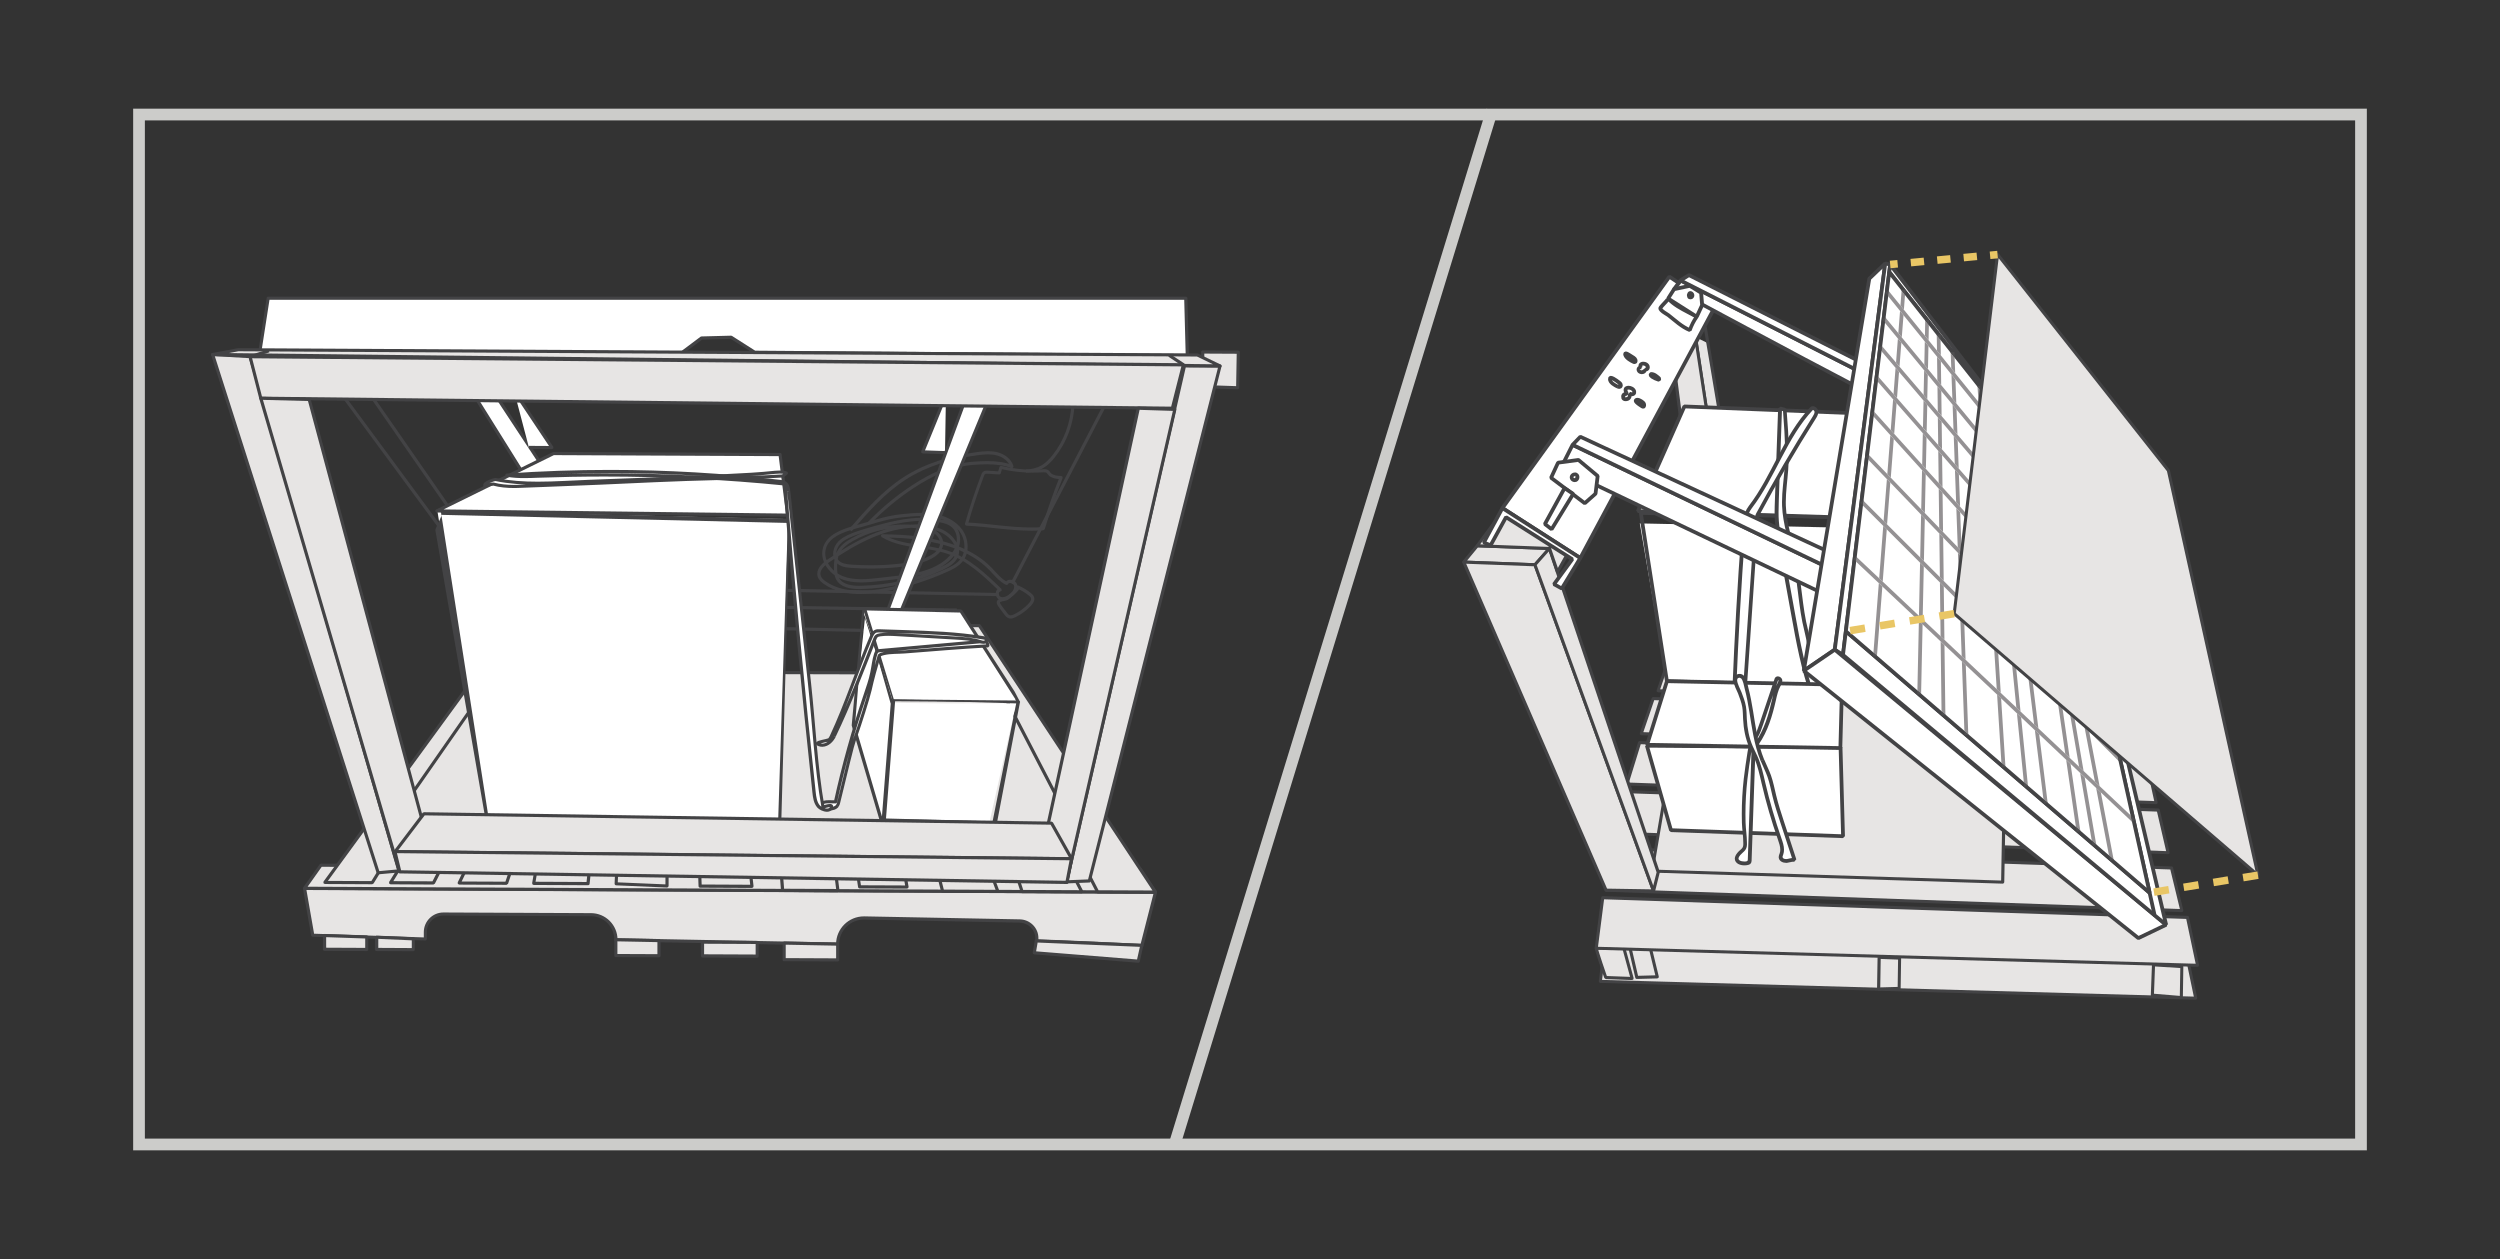 <?xml version="1.0" encoding="UTF-8"?><svg id="Layer_1" xmlns="http://www.w3.org/2000/svg" xmlns:xlink="http://www.w3.org/1999/xlink" viewBox="0 0 418.12 210.58"><rect x="0" y="0" width="418.12" height="210.58" fill="#333333" stroke="none"/><defs><style>.cls-1,.cls-2{fill:none;}.cls-3{fill:#4f4e50;}.cls-4{clip-path:url(#clippath-17);}.cls-5{clip-path:url(#clippath-19);}.cls-6{clip-path:url(#clippath-11);}.cls-7{clip-path:url(#clippath-16);}.cls-8{clip-path:url(#clippath-18);}.cls-9{clip-path:url(#clippath-10);}.cls-10{clip-path:url(#clippath-15);}.cls-11{clip-path:url(#clippath-13);}.cls-12{clip-path:url(#clippath-14);}.cls-13{clip-path:url(#clippath-12);}.cls-14{clip-path:url(#clippath-31);}.cls-15{clip-path:url(#clippath-32);}.cls-16{clip-path:url(#clippath-33);}.cls-17{clip-path:url(#clippath-34);}.cls-18{clip-path:url(#clippath-35);}.cls-19{clip-path:url(#clippath-39);}.cls-20{clip-path:url(#clippath-30);}.cls-21{clip-path:url(#clippath-36);}.cls-22{clip-path:url(#clippath-37);}.cls-23{clip-path:url(#clippath-38);}.cls-24{clip-path:url(#clippath-27);}.cls-25{clip-path:url(#clippath-29);}.cls-26{clip-path:url(#clippath-26);}.cls-27{clip-path:url(#clippath-28);}.cls-28{clip-path:url(#clippath-20);}.cls-29{clip-path:url(#clippath-21);}.cls-30{clip-path:url(#clippath-22);}.cls-31{clip-path:url(#clippath-23);}.cls-32{clip-path:url(#clippath-24);}.cls-33{clip-path:url(#clippath-25);}.cls-34{clip-path:url(#clippath-41);}.cls-35{clip-path:url(#clippath-42);}.cls-36{clip-path:url(#clippath-43);}.cls-37{clip-path:url(#clippath-44);}.cls-38{clip-path:url(#clippath-45);}.cls-39{clip-path:url(#clippath-40);}.cls-40{clip-path:url(#clippath-46);}.cls-41{clip-path:url(#clippath-47);}.cls-42{clip-path:url(#clippath-48);}.cls-43{clip-path:url(#clippath-1);}.cls-44{clip-path:url(#clippath-3);}.cls-45{clip-path:url(#clippath-4);}.cls-46{clip-path:url(#clippath-2);}.cls-47{clip-path:url(#clippath-7);}.cls-48{clip-path:url(#clippath-6);}.cls-49{clip-path:url(#clippath-9);}.cls-50{clip-path:url(#clippath-8);}.cls-51{clip-path:url(#clippath-5);}.cls-52{fill:#e7e5e4;}.cls-53{fill:#949193;}.cls-54{fill:#fff;}.cls-2{stroke:#ccccca;stroke-width:1.96px;}.cls-55{fill:#434345;}.cls-56{fill:#e9c665;}.cls-57{clip-path:url(#clippath);}</style><clipPath id="clippath"><rect class="cls-1" x="23.25" y="19.16" width="371.62" height="172.25"/></clipPath><clipPath id="clippath-1"><rect class="cls-1" x="23.25" y="19.16" width="371.62" height="172.25"/></clipPath><clipPath id="clippath-2"><rect class="cls-1" x="23.25" y="19.16" width="371.62" height="172.25"/></clipPath><clipPath id="clippath-3"><rect class="cls-1" x="23.25" y="19.16" width="371.62" height="172.25"/></clipPath><clipPath id="clippath-4"><rect class="cls-1" x="23.25" y="19.16" width="371.62" height="172.25"/></clipPath><clipPath id="clippath-5"><rect class="cls-1" x="23.25" y="19.16" width="371.62" height="172.25"/></clipPath><clipPath id="clippath-6"><rect class="cls-1" x="23.25" y="19.16" width="371.62" height="172.25"/></clipPath><clipPath id="clippath-7"><rect class="cls-1" x="23.25" y="19.16" width="371.62" height="172.25"/></clipPath><clipPath id="clippath-8"><rect class="cls-1" x="23.25" y="19.16" width="371.62" height="172.25"/></clipPath><clipPath id="clippath-9"><rect class="cls-1" x="23.25" y="19.16" width="371.62" height="172.25"/></clipPath><clipPath id="clippath-10"><rect class="cls-1" x="23.25" y="19.16" width="371.62" height="172.25"/></clipPath><clipPath id="clippath-11"><rect class="cls-1" x="23.25" y="19.16" width="371.62" height="172.25"/></clipPath><clipPath id="clippath-12"><rect class="cls-1" x="23.25" y="19.16" width="371.62" height="172.25"/></clipPath><clipPath id="clippath-13"><rect class="cls-1" x="23.25" y="19.16" width="371.62" height="172.25"/></clipPath><clipPath id="clippath-14"><rect class="cls-1" x="23.25" y="19.16" width="371.62" height="172.25"/></clipPath><clipPath id="clippath-15"><rect class="cls-1" x="23.25" y="19.16" width="371.62" height="172.25"/></clipPath><clipPath id="clippath-16"><rect class="cls-1" x="23.25" y="19.16" width="371.62" height="172.25"/></clipPath><clipPath id="clippath-17"><rect class="cls-1" x="23.25" y="19.16" width="371.62" height="172.25"/></clipPath><clipPath id="clippath-18"><rect class="cls-1" x="23.25" y="19.16" width="371.62" height="172.25"/></clipPath><clipPath id="clippath-19"><rect class="cls-1" x="23.25" y="19.16" width="371.62" height="172.25"/></clipPath><clipPath id="clippath-20"><rect class="cls-1" x="23.25" y="19.16" width="371.62" height="172.25"/></clipPath><clipPath id="clippath-21"><rect class="cls-1" x="23.25" y="19.16" width="371.62" height="172.25"/></clipPath><clipPath id="clippath-22"><rect class="cls-1" x="23.25" y="19.16" width="371.62" height="172.25"/></clipPath><clipPath id="clippath-23"><rect class="cls-1" x="23.25" y="19.16" width="371.62" height="172.25"/></clipPath><clipPath id="clippath-24"><rect class="cls-1" x="23.25" y="19.16" width="371.62" height="172.25"/></clipPath><clipPath id="clippath-25"><rect class="cls-1" x="23.25" y="19.16" width="371.62" height="172.25"/></clipPath><clipPath id="clippath-26"><rect class="cls-1" x="23.25" y="19.16" width="371.62" height="172.25"/></clipPath><clipPath id="clippath-27"><rect class="cls-1" x="23.25" y="19.16" width="371.62" height="172.25"/></clipPath><clipPath id="clippath-28"><rect class="cls-1" x="22.27" y="18.18" width="373.58" height="174.21"/></clipPath><clipPath id="clippath-29"><rect class="cls-1" x="22.27" y="18.18" width="373.58" height="174.21"/></clipPath><clipPath id="clippath-30"><rect class="cls-1" x="22.27" y="18.18" width="373.58" height="174.21"/></clipPath><clipPath id="clippath-31"><rect class="cls-1" x="22.27" y="18.18" width="373.58" height="174.21"/></clipPath><clipPath id="clippath-32"><rect class="cls-1" x="22.27" y="18.18" width="373.58" height="174.21"/></clipPath><clipPath id="clippath-33"><rect class="cls-1" x="22.27" y="18.18" width="373.58" height="174.21"/></clipPath><clipPath id="clippath-34"><rect class="cls-1" x="22.27" y="18.18" width="373.58" height="174.21"/></clipPath><clipPath id="clippath-35"><rect class="cls-1" x="22.27" y="18.18" width="373.58" height="174.21"/></clipPath><clipPath id="clippath-36"><rect class="cls-1" x="22.27" y="18.18" width="373.58" height="174.21"/></clipPath><clipPath id="clippath-37"><rect class="cls-1" x="22.27" y="18.18" width="373.58" height="174.21"/></clipPath><clipPath id="clippath-38"><rect class="cls-1" x="22.27" y="18.18" width="373.58" height="174.21"/></clipPath><clipPath id="clippath-39"><rect class="cls-1" x="22.27" y="18.18" width="373.58" height="174.21"/></clipPath><clipPath id="clippath-40"><rect class="cls-1" x="22.27" y="18.18" width="373.58" height="174.21"/></clipPath><clipPath id="clippath-41"><rect class="cls-1" x="22.27" y="18.18" width="373.58" height="174.21"/></clipPath><clipPath id="clippath-42"><rect class="cls-1" x="22.27" y="18.18" width="373.58" height="174.21"/></clipPath><clipPath id="clippath-43"><rect class="cls-1" x="22.27" y="18.18" width="373.58" height="174.21"/></clipPath><clipPath id="clippath-44"><rect class="cls-1" x="22.27" y="18.18" width="373.58" height="174.21"/></clipPath><clipPath id="clippath-45"><rect class="cls-1" x="22.27" y="18.18" width="373.58" height="174.21"/></clipPath><clipPath id="clippath-46"><rect class="cls-1" x="22.27" y="18.18" width="373.58" height="174.21"/></clipPath><clipPath id="clippath-47"><rect class="cls-1" x="22.27" y="18.18" width="373.58" height="174.21"/></clipPath><clipPath id="clippath-48"><rect class="cls-1" x="22.27" y="18.18" width="373.58" height="174.21"/></clipPath></defs><polygon class="cls-55" points="129.63 101.83 160.02 102.29 160.03 101.77 129.64 101.3 129.63 101.83"/><polyline class="cls-55" points="55.7 64.39 80.65 98.2 81.08 97.88 56.12 64.07"/><polyline class="cls-55" points="60.43 64.29 80.45 93.13 80.89 92.82 60.86 63.99"/><polyline class="cls-54" points="89.31 82.11 78.48 64.77 82.12 64.9 92.07 80.03"/><polygon class="cls-55" points="89.53 81.97 78.97 65.06 81.97 65.16 91.85 80.18 92.29 79.89 82.34 64.75 82.13 64.64 78.49 64.51 78.25 64.64 78.26 64.91 89.08 82.25 89.53 81.97"/><polyline class="cls-54" points="85.97 65.36 92.31 74.86 88.46 74.84"/><polygon class="cls-55" points="85.75 65.5 91.82 74.59 88.46 74.57 88.46 75.1 92.31 75.12 92.55 74.98 92.53 74.71 86.19 65.21 85.75 65.5"/><g class="cls-57"><path class="cls-54" d="M158.21,66.01c-.11.33-3.9,9.56-3.9,9.56l3.74.13"/><path class="cls-55" d="M157.96,65.93c-.02.06-.28.71-.65,1.62-.56,1.37-1.37,3.35-2.04,4.99-.67,1.64-1.2,2.94-1.2,2.94l.02.24.21.12,3.74.13.02-.53-3.74-.13v.27s.24.1.24.1c0,0,.95-2.31,1.91-4.66.48-1.17.96-2.36,1.33-3.27.37-.92.62-1.54.66-1.65l-.5-.17Z"/></g><polyline class="cls-55" points="185.62 65.57 169.03 97.47 169.5 97.72 186.09 65.82"/><polygon class="cls-55" points="130.31 98.97 166.7 99.7 166.71 99.17 130.31 98.44 130.31 98.97"/><rect class="cls-55" x="143.73" y="89.51" width=".53" height="31.83" transform="translate(35.45 247.09) rotate(-88.75)"/><g class="cls-43"><path class="cls-55" d="M174.46,78.75l-.02-.26c-.56.04-1.12.06-1.68.06-1.78,0-3.55-.21-5.28-.62-.14-.03-.28.05-.32.18-.09.31-.18.62-.27.93l.25.07.02-.27c-.65-.04-1.3-.08-1.95-.12h-.18c-.17,0-.38.01-.57.15-.22.16-.3.39-.36.55-1.02,2.68-1.92,5.4-2.71,8.16l.04.23.2.11c3.51.15,7.2.84,10.9.84.66,0,1.31-.02,1.97-.07l.23-.19c.88-2.88,1.88-5.73,2.99-8.54l-.03-.24-.21-.12c-.73-.03-1.03-.05-1.52-.32-.23-.13-.27-.25-.42-.44-.07-.09-.18-.2-.33-.27-.15-.07-.33-.1-.56-.1h-.23s.02.27.02.27l.02.26h.19c.18,0,.28.02.34.04.08.04.11.09.21.23.09.13.24.33.5.47.58.32,1.05.37,1.76.39v-.27s-.24-.1-.24-.1c-1.11,2.82-2.11,5.68-3,8.58l.25.08-.02-.27c-.64.05-1.28.07-1.93.07-3.64,0-7.32-.68-10.88-.84v.26s.24.07.24.07c.78-2.74,1.68-5.45,2.69-8.11.06-.16.12-.27.17-.31h0s.13-.06.26-.06h.15s0,0,0,0c.65.04,1.3.08,1.95.12.12,0,.24-.07.27-.19.09-.31.18-.62.27-.93l-.25-.07-.06.26c1.77.42,3.58.63,5.4.63.57,0,1.15-.02,1.72-.06l-.02-.26Z"/><path class="cls-55" d="M142.42,88.86c2.76-3.18,5.55-6.39,9.05-8.64,3.57-2.3,7.77-3.52,12-4.08.6-.08,1.2-.15,1.79-.15.5,0,1,.05,1.47.18,1.03.27,1.98.99,2.26,1.95l.25-.08.1-.25c-1.34-.53-2.81-.67-4.25-.67-.75,0-1.5.04-2.22.09-3.73.25-7.21,1.92-10.3,3.94-2.7,1.77-5.21,3.85-7.44,6.18l.38.37c2.21-2.3,4.68-4.36,7.35-6.11,3.05-2,6.45-3.62,10.04-3.85.72-.05,1.45-.09,2.18-.09,1.41,0,2.81.15,4.06.64l.28-.05.08-.27c-.36-1.2-1.47-2.01-2.63-2.32-.53-.14-1.07-.19-1.61-.19-.63,0-1.25.07-1.86.15-4.29.58-8.56,1.81-12.22,4.16-3.58,2.3-6.41,5.55-9.17,8.73l.4.35Z"/><path class="cls-55" d="M142.85,88.21l-.07-.25c-1.01.29-2.1.64-3.04,1.19-.94.54-1.73,1.3-2.07,2.37-.11.34-.16.69-.16,1.03.01,1.86,1.45,3.57,3.19,4.29,1.07.44,2.21.57,3.35.57,1.02,0,2.05-.11,3.04-.22.76-.09,1.53-.17,2.29-.26,3.23-.37,6.72-.82,9.26-3.02.84-.73,1.56-1.67,1.83-2.79.07-.29.11-.59.11-.9,0-.86-.29-1.73-.93-2.35-.67-.65-1.58-.9-2.43-1.05-.92-.17-1.85-.24-2.78-.24-2.96,0-5.92.75-8.75,1.56-1.06.31-2.13.62-3.17,1.03-.95.38-1.96.87-2.61,1.75-.36.49-.57,1.1-.57,1.71,0,.51.15,1.03.51,1.44.66.74,1.68.85,2.54.91,1.07.08,2.15.11,3.23.11,1.47,0,2.93-.07,4.39-.21,1.95-.19,3.95-.51,5.73-1.43.92-.48,1.9-1.26,2.01-2.42v-.15c0-.85-.52-1.61-1.18-2.07-.7-.49-1.53-.69-2.32-.83-1-.17-2.01-.26-3.02-.26-3.06,0-6.12.79-8.78,2.29-.98.55-1.98,1.26-2.51,2.33-.39.79-.47,1.68-.47,2.51v.19c.01.6.05,1.26.36,1.85.36.69.99,1.1,1.68,1.33s1.47.3,2.19.3h.23c4.73-.1,9.44-1.19,13.73-3.2.58-.28,1.2-.61,1.71-1.06.51-.44.91-1.01,1.01-1.72l.02-.33c0-.65-.25-1.26-.6-1.78-1.33-1.99-3.88-2.68-6.18-2.72h-.24c-5.46,0-10.48,2.81-14.94,5.84-.8.55-1.74,1.35-1.76,2.41,0,.16.02.31.07.47.18.57.62.95,1.04,1.24,1.79,1.25,3.92,1.68,6.08,1.68,1.49,0,3-.2,4.44-.49,3.48-.69,6.88-1.77,10.12-3.23.91-.41,1.89-.89,2.56-1.72h0c.58-.71.84-1.6.84-2.5,0-1.01-.33-2.03-.92-2.85-1.12-1.53-2.95-2.36-4.78-2.65-.66-.1-1.33-.14-2-.14-1.16,0-2.32.12-3.46.24-2.86.3-5.18,1.26-7.9,1.93h0s.07.26.07.26l.06.26c2.76-.68,5.06-1.62,7.83-1.92,1.14-.12,2.28-.24,3.4-.24.65,0,1.28.04,1.92.14,1.73.27,3.43,1.06,4.43,2.44.53.72.82,1.65.82,2.54,0,.79-.23,1.56-.72,2.16-.58.72-1.46,1.17-2.37,1.57-3.2,1.44-6.56,2.51-10,3.19-1.41.28-2.89.48-4.33.48-2.1,0-4.11-.42-5.78-1.58-.39-.27-.73-.59-.84-.96l-.05-.32c-.02-.69.76-1.46,1.53-1.97,4.43-3.02,9.37-5.76,14.64-5.75h.24c2.21.03,4.58.71,5.75,2.48.3.45.51.98.51,1.48l-.02.25c-.08.55-.39,1-.84,1.39-.45.39-1.03.71-1.59.98-4.22,1.98-8.85,3.06-13.51,3.15h-.22c-.69,0-1.41-.06-2.02-.27-.61-.21-1.1-.54-1.38-1.08-.24-.46-.29-1.03-.3-1.61v-.18c0-.81.08-1.6.41-2.28.45-.91,1.35-1.57,2.3-2.1,2.58-1.46,5.55-2.22,8.52-2.22.98,0,1.96.08,2.93.25.77.13,1.51.33,2.1.74.56.39.97,1.02.96,1.64v.11c-.06.84-.86,1.54-1.73,1.99-1.68.87-3.61,1.19-5.54,1.37-1.44.14-2.89.21-4.34.21-1.06,0-2.13-.04-3.19-.11-.85-.06-1.71-.19-2.18-.73h0c-.26-.29-.38-.67-.38-1.08,0-.48.17-1,.46-1.39.55-.75,1.45-1.21,2.38-1.57,1.01-.4,2.06-.71,3.12-1.02,2.82-.81,5.73-1.54,8.6-1.54.9,0,1.8.07,2.69.23.81.15,1.61.39,2.15.91h0c.51.49.77,1.22.77,1.97,0,.26-.03.52-.09.77-.24.97-.88,1.83-1.67,2.52-2.36,2.06-5.75,2.53-8.97,2.89-.76.09-1.53.17-2.29.26-.99.11-2,.22-2.98.22-1.1,0-2.16-.14-3.15-.54-1.56-.63-2.87-2.23-2.86-3.79,0-.29.04-.58.13-.87.29-.91.97-1.56,1.84-2.07.87-.51,1.92-.85,2.92-1.13l-.07-.25.06.26-.06-.26Z"/><path class="cls-55" d="M147.59,89.6l-.14.23c3.35,2.01,7.5,1.58,11.01,2.79,3.35,1.14,6.04,3.7,8.64,6.21l.18-.19v-.27c-.26,0-.47.14-.58.32-.12.18-.17.38-.17.59,0,.36.15.76.53.96.2.1.42.15.63.15.51,0,.99-.24,1.37-.51.54-.39,1.09-.99,1.1-1.74l-.02-.25c-.12-.6-.69-.93-1.21-.93-.32,0-.67.16-.81.52l.25.1.12-.24c-1.06-.52-1.83-1.54-2.73-2.47-3.44-3.49-8.49-4.72-13.27-5.28-1.66-.19-4.89-.24-4.9-.24-.12,0-.23.08-.26.19l.12.3.14-.23v.27s.8.01,1.81.05c1.01.04,2.23.1,3.02.19,4.74.56,9.67,1.78,12.95,5.13.87.88,1.67,1.97,2.88,2.57h.21s.15-.14.15-.14c.05-.13.14-.18.31-.18.29,0,.66.24.69.5v.15c.02.46-.39.97-.87,1.31-.33.24-.73.42-1.06.42-.14,0-.26-.03-.38-.09-.14-.07-.25-.28-.24-.49,0-.12.03-.22.08-.28l.16-.09.24-.17-.06-.28c-2.6-2.51-5.35-5.14-8.84-6.33-3.66-1.24-7.77-.84-10.91-2.75l-.14.23v.27s0-.27,0-.27Z"/><path class="cls-55" d="M167.33,101.49l-.21.16c.29.38.58.76.86,1.14h0c.16.2.34.46.67.59.13.05.26.07.38.07.33,0,.61-.13.86-.25.94-.47,1.8-1.11,2.52-1.87.27-.29.57-.67.58-1.16l-.04-.29-.25.08.25-.08c-.11-.34-.36-.55-.57-.72h0c-.63-.5-1.32-.91-2.05-1.23h-.2s-.15.14-.15.14v.2s.14.15.14.15l.07-.16h-.17l.1.16.07-.16h-.17.08l-.08-.02v.02s.08,0,.08,0l-.08-.02s-.09.17-.25.34c-.24.26-.59.59-.91.85-.16.13-.3.24-.42.33l-.14.1-.04.03h0s0,0,0,0h0s0,0,0,0h0c-.27.1-.6.14-.9.21-.15.04-.29.08-.42.18-.13.09-.24.27-.24.46,0,.28.15.54.42.9h0l.21-.16.21-.16c-.25-.32-.32-.53-.31-.58l.02-.04s.22-.09.44-.14c.22-.04.48-.09.75-.18h0l.21-.12c.25-.18.7-.54,1.1-.91.2-.19.38-.37.52-.55l.18-.25c.05-.09.09-.17.09-.29.01-.12-.09-.29-.22-.33-.14-.06-.29,0-.35.14-.06.13,0,.29.14.35.69.3,1.34.69,1.93,1.16.2.15.35.31.39.46h0s.02.14.02.14c0,.23-.19.54-.44.79-.68.72-1.48,1.32-2.37,1.76-.22.11-.45.19-.62.19l-.18-.03c-.14-.05-.29-.21-.44-.42h0c-.29-.38-.58-.76-.87-1.14h0l-.21.16Z"/><path class="cls-54" d="M149.78,104.41s15.7-38.03,15.92-38.47l-3.86-.2-13.81,37.53"/><path class="cls-55" d="M150.02,104.51s.98-2.38,2.46-5.95c2.21-5.36,5.54-13.41,8.33-20.16,1.4-3.38,2.66-6.42,3.58-8.65.46-1.11.84-2.02,1.11-2.66.13-.32.24-.57.31-.75l.09-.21.03-.06v-.02s0-.25,0-.25l-.22-.13-3.86-.2-.26.17-13.81,37.53.5.18,13.74-37.34,3.66.19v-.26s-.22-.12-.22-.12c-.03.05-.09.21-.22.52-1.91,4.54-15.7,37.97-15.71,37.97l.49.2Z"/><path class="cls-55" d="M171.59,79.05c.98-.03,1.98-.25,2.85-.75.81-.46,1.45-1.14,2-1.84,1.98-2.49,3.14-5.61,3.27-8.79l-.53-.02c-.12,3.06-1.24,6.08-3.15,8.48-.54.67-1.14,1.3-1.85,1.71h0c-.77.45-1.68.65-2.6.68l.02.53Z"/></g><polygon class="cls-54" points="44.86 49.88 43.48 58.79 113.84 59.15 117.33 56.54 122.29 56.41 126.23 58.92 198.58 59.47 198.33 49.89 44.86 49.88"/><g class="cls-46"><path class="cls-55" d="M44.86,49.88l-.26-.04-1.39,8.91.06.21.2.09,70.37.37.16-.05,3.42-2.57,4.79-.12,3.88,2.46.14.04,72.35.55.19-.08.08-.19-.26-9.58c0-.14-.12-.26-.27-.26H44.86c-.13-.01-.24.09-.26.21l.26.04v.27h153.2s.24,9.06.24,9.06l-72-.55-3.88-2.47-.15-.04-4.96.13-.15.05-3.42,2.56-69.97-.37,1.34-8.61-.26-.04v.27-.27Z"/><path class="cls-52" d="M50.93,148.57l1.37,7.83,18.83.63v-1.17c.01-1.67,1.37-3.01,3.04-3l24.68.11c2.31.01,4.18,1.89,4.17,4.2l37.08.72c.01-2.45,2.03-4.42,4.48-4.37l25.98.5c1.66.03,3,1.44,2.86,3.09-.02.18-.04.29-.08.26-.22-.11,17.64.74,17.64.74l2.27-8.91-142.31-.64Z"/><path class="cls-55" d="M50.93,148.57l-.26.05,1.37,7.83c.02.12.13.21.25.22l18.83.63.19-.07.08-.19v-1.17c.01-1.52,1.24-2.74,2.76-2.74h.01l24.68.11c2.16.01,3.9,1.76,3.9,3.92v.02c0,.15.12.26.26.27l37.08.72.19-.07.08-.19c.01-2.28,1.86-4.11,4.13-4.11h.08s25.98.51,25.98.51c1.44.03,2.61,1.19,2.61,2.59v.22s-.03.15-.03.15h0s.16.06.16.06l-.13-.11-.03.05.16.06-.13-.11.18.16v-.24l-.18.08.18.16v-.24.24l.11-.22-.11-.02v.24l.11-.22h0s-.12.23-.12.23l.18-.19-.06-.04-.12.23.18-.19-.18.19h.26l-.08-.19-.18.19h.26-.26l.16.21s.1-.09.1-.21h-.26l.16.21-.15-.2.06.25.1-.05-.15-.2.06.25h0s0,0,0,0h0s.09,0,.09,0c.85,0,5.24.19,9.39.37,2.08.09,4.1.19,5.6.26,1.5.07,2.49.12,2.49.12.13,0,.24-.08.27-.2l2.27-8.91-.05-.23-.21-.1-142.31-.64-.2.09-.06.22.26-.05v.27s141.97.63,141.97.63l-2.19,8.58.26.07v-.27s-15.72-.75-17.49-.75h-.13s-.06,0-.06,0h-.06s-.08.05-.08.05c-.03.02-.1.09-.1.21l.08.19.07.05h0l.13.03c.14,0,.23-.1.25-.14l.06-.18.02-.18v-.26c0-1.7-1.4-3.09-3.12-3.12l-25.97-.5h-.09c-2.56,0-4.65,2.07-4.66,4.64h.27s0-.26,0-.26l-37.08-.72v.27s.26,0,.26,0v-.02c0-2.45-1.98-4.44-4.43-4.45l-24.68-.11h-.01c-1.8,0-3.27,1.46-3.28,3.27v.9s-18.35-.62-18.35-.62l-1.33-7.61-.26.05v.27s0-.27,0-.27Z"/></g><polygon class="cls-52" points="50.93 148.57 53.68 144.71 190.68 145.32 193.24 149.2 50.93 148.57"/><polygon class="cls-55" points="50.93 148.57 51.15 148.72 53.81 144.97 190.53 145.59 192.75 148.94 50.94 148.3 50.93 148.57 51.15 148.72 50.93 148.57 50.93 148.83 193.24 149.47 193.48 149.33 193.46 149.06 190.9 145.18 190.68 145.06 53.68 144.44 53.46 144.56 50.72 148.41 50.7 148.69 50.93 148.83 50.93 148.57"/><polyline class="cls-52" points="128.15 113.56 130.88 148.92 140.13 148.97 135.67 113.18"/><g class="cls-44"><path class="cls-55" d="M127.89,113.58l2.73,35.36c.01.14.12.24.26.24l9.25.04.2-.09.07-.21-4.46-35.78-.53.06,4.43,35.48-8.7-.04-2.71-35.12-.53.04Z"/></g><polyline class="cls-52" points="138.64 114.35 143.77 148.32 151.7 148.36 145.9 114.8"/><g class="cls-45"><path class="cls-55" d="M138.38,114.39l5.13,33.97c.02.13.13.22.26.23l7.93.03.2-.09.06-.22-5.8-33.56-.52.09,5.74,33.25-7.39-.03-5.1-33.75-.52.08Z"/></g><polyline class="cls-52" points="150.58 121.18 157.64 149.04 166.89 149.08 156.53 121.2"/><g class="cls-51"><path class="cls-55" d="M150.33,121.24l7.06,27.87c.03.12.13.2.25.2l9.25.04.22-.11.03-.24-10.36-27.88-.5.18,10.23,27.52-8.66-.04-7.01-27.67-.51.13Z"/></g><polyline class="cls-52" points="162.79 123.96 170.94 149.1 180.94 149.15 164.64 117.61"/><polygon class="cls-55" points="162.54 124.04 170.69 149.19 170.94 149.37 180.93 149.41 181.16 149.29 181.17 149.03 164.88 117.48 164.4 117.73 180.5 148.88 171.13 148.84 163.05 123.88 162.54 124.04"/><polyline class="cls-52" points="82.49 109.03 54.32 147.59 62.25 147.62 84.13 112.21"/><polygon class="cls-55" points="82.28 108.88 54.11 147.43 54.09 147.71 54.32 147.85 62.25 147.89 62.48 147.76 84.36 112.35 83.91 112.07 62.11 147.36 54.84 147.33 82.7 109.19 82.28 108.88"/><polyline class="cls-52" points="83.11 118.81 65.31 147.64 72.49 147.67 87.24 118.83"/><polygon class="cls-55" points="82.89 118.67 65.08 147.5 65.08 147.77 65.31 147.9 72.49 147.94 72.73 147.79 87.48 118.95 87.01 118.71 72.33 147.4 65.78 147.37 83.34 118.95 82.89 118.67"/><polyline class="cls-52" points="84.79 131.12 76.79 147.69 84.72 147.72 89.99 132.06"/><polygon class="cls-55" points="84.55 131.01 76.55 147.58 76.57 147.83 76.79 147.95 84.72 147.99 84.97 147.81 90.24 132.14 89.74 131.97 84.53 147.46 77.21 147.43 85.03 131.24 84.55 131.01"/><polyline class="cls-52" points="91.64 133.96 89.26 147.75 98.35 147.79 99.73 134.58"/><g class="cls-48"><path class="cls-55" d="M91.37,133.92l-2.37,13.78.06.22.2.09,9.09.04c.14,0,.25-.1.26-.24l1.38-13.21-.53-.06-1.36,12.97-8.53-.04,2.32-13.47-.52-.09Z"/></g><polyline class="cls-52" points="103.61 134.93 103.05 147.81 111.56 148.18 111.62 134.05"/><g class="cls-47"><path class="cls-55" d="M103.34,134.91l-.55,12.88c0,.15.11.27.25.28l8.51.37.19-.07.08-.19.06-14.12h-.53s-.06,13.85-.06,13.85l-7.97-.34.54-12.62-.53-.02Z"/></g><polyline class="cls-52" points="116.66 135.56 117.09 148.2 125.77 148.24 124.18 134.11"/><g class="cls-50"><path class="cls-55" d="M116.39,135.57l.44,12.64c0,.14.12.26.26.26l8.67.04.2-.09.07-.21-1.59-14.13-.53.06,1.56,13.83-8.12-.04-.43-12.38-.53.02Z"/></g><polygon class="cls-52" points="183.58 149.16 193.24 149.2 163.79 104.64 160.57 104.62 183.58 149.16"/><polygon class="cls-55" points="183.58 149.16 183.58 149.43 193.24 149.47 193.48 149.33 193.46 149.06 164.01 104.49 163.79 104.37 160.57 104.36 160.34 104.48 160.33 104.74 183.34 149.28 183.58 149.43 183.58 149.16 183.81 149.04 161 104.89 163.65 104.9 192.75 148.93 183.58 148.89 183.58 149.16 183.81 149.04 183.58 149.16"/><polyline class="cls-52" points="180.97 141.43 165.98 112.57 83.12 112.37 64.83 138.61 75.4 138.76"/><polygon class="cls-55" points="181.2 141.3 166.22 112.45 165.98 112.31 83.12 112.1 82.9 112.22 64.61 138.45 64.59 138.73 64.82 138.87 75.4 139.03 75.4 138.5 65.33 138.35 83.25 112.63 165.82 112.84 180.73 141.55 181.2 141.3"/><polygon class="cls-52" points="207.11 58.91 207 64.85 201.14 64.66 201.16 58.88 207.11 58.91"/><g class="cls-49"><path class="cls-55" d="M207.11,58.91h-.27s-.1,5.67-.1,5.67l-5.34-.18.02-5.26,5.68.03v-.27s-.26,0-.26,0h.27s0-.26,0-.26l-5.95-.03c-.15,0-.27.12-.27.26l-.03,5.78c0,.14.11.26.26.27l5.86.19.19-.07.08-.19.11-5.95-.08-.19-.19-.08v.27Z"/></g><polygon class="cls-52" points="190.97 158.11 190.38 160.75 172.99 159.35 173.33 157.37 190.97 158.11"/><g class="cls-9"><path class="cls-55" d="M190.97,158.11l-.26-.06-.54,2.42-16.88-1.36.25-1.47,17.41.73v-.26s-.25-.06-.25-.06l.26.06v-.26s-17.63-.74-17.63-.74c-.13,0-.25.09-.27.22l-.34,1.98.05.21.19.1,17.39,1.4c.13.01.25-.08.28-.21l.59-2.64-.05-.22-.2-.1v.26Z"/></g><polygon class="cls-52" points="103 159.81 110.21 159.84 110.23 157.31 103.01 157.17 103 159.81"/><g class="cls-6"><path class="cls-55" d="M103,159.81v.27s7.21.03,7.21.03c.15,0,.27-.12.27-.26v-2.53c.01-.15-.1-.26-.25-.27l-7.22-.14-.19.07-.08.19v2.64c-.01.15.11.27.25.27v-.27s.27,0,.27,0v-2.37s6.69.13,6.69.13v2.01s-6.96-.03-6.96-.03v.27s.26,0,.26,0h-.27Z"/></g><rect class="cls-52" x="120.91" y="154.18" width="2.29" height="9.14" transform="translate(-37.23 280.1) rotate(-89.75)"/><g class="cls-13"><path class="cls-55" d="M117.48,159.88v.27s9.14.04,9.14.04l.19-.08.08-.19v-2.29c.01-.15-.11-.27-.25-.27l-9.14-.04c-.15,0-.27.12-.27.26v2.29s.07.19.07.19l.19.08v-.27s.27,0,.27,0v-2.03s8.62.04,8.62.04v1.76s-8.88-.04-8.88-.04v.27s.26,0,.26,0h-.27Z"/></g><polygon class="cls-52" points="131.14 160.49 140.08 160.53 140.09 157.89 131.15 157.71 131.14 160.49"/><g class="cls-11"><path class="cls-55" d="M131.14,160.49v.27s8.95.04,8.95.04c.15,0,.27-.12.27-.26v-2.64c.01-.14-.1-.26-.25-.27l-8.95-.17-.19.08-.08.19v2.78c-.01.15.11.27.25.27v-.27s.27,0,.27,0v-2.51s8.43.16,8.43.16v2.12s-8.69-.04-8.69-.04v.27s.26,0,.26,0h-.27Z"/></g><polygon class="cls-52" points="54.28 156.46 54.27 158.76 61.32 158.79 61.33 156.69 54.28 156.46"/><g class="cls-12"><path class="cls-55" d="M54.28,156.46h-.27s0,2.3,0,2.3c0,.15.12.27.26.27l7.05.03c.15,0,.27-.12.27-.26v-2.09c.01-.14-.1-.26-.25-.27l-7.05-.24-.19.07-.08.19h.27s0,.27,0,.27l6.79.23v1.57s-6.53-.03-6.53-.03v-2.03s-.26,0-.26,0v.27s0-.27,0-.27Z"/></g><polygon class="cls-52" points="62.98 156.75 62.98 158.79 69.1 158.82 69.11 157.02 62.98 156.75"/><g class="cls-10"><path class="cls-55" d="M62.98,156.75h-.27s0,2.04,0,2.04c0,.15.12.27.26.27l6.13.03c.15,0,.27-.12.27-.26v-1.81c0-.14-.1-.26-.24-.27l-6.12-.27-.19.07-.08.19h.27s-.01.27-.01.27l5.87.26v1.29s-5.6-.03-5.6-.03v-1.78s-.26,0-.26,0v.26s0-.26,0-.26Z"/></g><polygon class="cls-54" points="149.24 117.66 147.66 138.01 165.46 137.63 169.97 117.62 149.24 117.66"/><g class="cls-7"><path class="cls-55" d="M149.48,116.77l-.26-.02-1.58,20.35.07.2.19.09,18.33.5c.13,0,.45,0,.48-.12l3.89-20.38-.27-.31-.2-.1-20.65-.46c-.14,0-.26.1-.27.24l.26.02v.27s20.49.59,20.49.59l-3.95,19.73-17.83-.48,1.56-20.07-.26-.02v.27s0-.27,0-.27Z"/></g><polygon class="cls-54" points="149.72 117.79 169.7 118.16 169.81 118.07 149.71 117.52 149.72 117.79"/><polygon class="cls-54" points="147.66 138.01 142.74 121.27 144.66 103.39 149.24 117.66 147.66 138.01"/><g class="cls-4"><path class="cls-55" d="M147.66,138.01l.25-.07-4.91-16.7,1.56-19.06,4.41,15.52-1.58,20.29.26.02.25-.07-.25.07.26.02,1.58-20.35-.02-.11-4.74-15.58c-.04-.12-.16-.19-.29-.17-.12.02-.22.12-.23.24l-1.76,19.19v.1s4.93,16.75,4.93,16.75c.04.12.15.2.28.19.13-.01.23-.12.24-.24l-.26-.02Z"/></g><polygon class="cls-54" points="149.33 116.09 144.51 102.73 144.6 101.82 149.5 115.18 149.33 116.09"/><polygon class="cls-54" points="144.6 101.82 149.21 116.97 170.03 117.37 160.7 102.19 144.6 101.82"/><polygon class="cls-55" points="144.6 101.82 144.35 101.92 148.94 116.04 149.29 117.28 170.62 117.44 169.71 115.69 160.92 102.04 160.71 101.92 144.61 101.56 144.38 101.67 144.35 101.92 144.6 101.82 144.59 102.09 160.56 102.45 169.97 117.16 149.49 116.97 144.85 101.73 144.6 101.82 144.59 102.09 144.6 101.82"/><g class="cls-8"><path class="cls-54" d="M154.21,104.01c.06-.21.13-.44.29-.58.22-.21.58-.22.85-.08.27.14.45.41.55.7.09.29.1.6.09.9.24.04.49.08.73.12l.14.05.06.18c0,.13.02.26.02.39l-.02.07h-.05c-1.1.04-2.19.07-3.29.09l-.14-.03-.05-.11c-.04-.19-.05-.39-.03-.58l.66-.09c.16-.18.14-.79.2-1.03"/><path class="cls-54" d="M140.04,134.74c.13-.17.18-.39.23-.6.56-2.29,1.11-4.58,1.67-6.86.37-1.53.75-3.07,1.29-4.55.44-1.17,1.99-6.04,2.27-7.33.42-1.92.97-3.81,1.52-5.69.04-.16.03-.08.15-.19.12-.12.5-.21.66-.24,1.12-.26,2.33-.18,3.47-.27,4.62-.37,9.26-.75,13.88-1.01.14-.06-.1-.6-.23-.68-.12-.09-.29-.08-.44-.06-5.79.51-11.57,1.02-17.35,1.54-.16.01-.32.03-.45.12-.15.1-.22.29-.27.46-.32,1-.41,2.05-.62,3.08-.26,1.29-.7,2.53-1.12,3.77-1.99,5.86-3.65,11.82-4.98,17.87-.79.03-2.37-.23-2.33.57.04.75,2.06.88,2.64.1"/><path class="cls-55" d="M140.04,134.74l.21.16c.17-.23.23-.48.28-.69.56-2.29,1.11-4.58,1.67-6.86.37-1.53.75-3.06,1.29-4.52.44-1.2,1.99-6.04,2.28-7.36.42-1.91.96-3.79,1.51-5.68h0s.02-.06.02-.06l-.17-.06.13.12.03-.05-.17-.06.13.12-.14-.13.11.16.04-.03-.14-.13.11.16.13-.1h0s.01,0,.01,0c.08-.06.39-.14.52-.17,1.07-.25,2.27-.18,3.43-.27,4.62-.37,9.25-.75,13.87-1.01l.09-.02.17-.17.03-.16c0-.17-.06-.3-.12-.45-.07-.14-.12-.25-.26-.36h0c-.15-.1-.31-.12-.43-.12h-.18c-5.79.52-11.57,1.03-17.35,1.55h0c-.16.02-.37.03-.58.17h0c-.23.17-.31.42-.37.6h0c-.33,1.03-.42,2.1-.63,3.1-.25,1.26-.69,2.49-1.11,3.74-1.99,5.87-3.66,11.84-4.98,17.9l.26.06v-.27s-.18,0-.18,0c-.26,0-.58-.02-.9-.02-.33,0-.66.02-.95.11-.14.05-.28.12-.39.24-.11.12-.18.29-.17.46v.05c.02.34.28.57.55.69.28.13.62.19.96.19.6,0,1.24-.16,1.61-.64l-.21-.16-.21-.16c-.17.25-.68.43-1.18.42-.28,0-.56-.05-.74-.14-.19-.09-.24-.18-.24-.24v-.02s.03-.11.03-.11c.03-.04.15-.1.32-.13.17-.03.39-.04.63-.04.3,0,.62.02.9.02h.19c.12,0,.22-.09.25-.21,1.32-6.03,2.98-11.99,4.97-17.84.42-1.24.86-2.49,1.13-3.8.21-1.05.3-2.09.61-3.05h0c.05-.17.11-.28.17-.32h0c.05-.04.17-.06.33-.07,5.78-.51,11.57-1.03,17.35-1.54h.13s.13.02.13.02h0s.06-.09.06-.09l-.07.07h.01s.06-.07.06-.07l-.07.07.1.18.06.21h.11l-.1-.04v.04s.1,0,.1,0l-.1-.04.19.08-.08-.19-.11.11.19.08-.08-.19.1.24-.02-.26c-4.63.26-9.27.64-13.89,1.01-1.12.09-2.34.02-3.51.28h0c-.08.02-.23.05-.37.1-.15.05-.28.09-.42.21h0s-.09.07-.09.07l-.09.14-.03.11h0c-.55,1.88-1.1,3.78-1.52,5.71-.27,1.25-1.83,6.14-2.25,7.29-.55,1.5-.93,3.04-1.3,4.57-.56,2.29-1.11,4.58-1.67,6.86-.05.21-.1.39-.19.5l.21.16Z"/><path class="cls-54" d="M139.54,123.08c2.53-5.29,4.63-10.77,6.78-16.23.06-.16.13-.33.26-.45.17-.16.41-.21.64-.24.94-.13,1.9-.08,2.84-.02,3.24.19,6.48.38,9.72.57,1.42.08,2.85.17,4.21.6.22.07.45.15.68.09.22-.06.4-.33.28-.52-.08-.13-.25-.17-.4-.19-4.46-.75-9-.9-13.53-1.05-1.32-.04-2.65-.09-3.98-.13-.17,0-.34-.01-.5.04-.44.13-.67.6-.85,1.02-2.32,5.49-4.14,11.19-6.65,16.59-.09.2-.19.4-.35.54-.2.18-2.73.44-1.73.83,1.12.43,2.15-.52,2.57-1.42"/><path class="cls-55" d="M139.54,123.08l.24.11c2.54-5.3,4.64-10.79,6.79-16.24.06-.16.12-.29.2-.36.09-.09.27-.14.5-.17.41-.06.84-.08,1.26-.08.5,0,1.02.03,1.53.06,3.24.19,6.48.38,9.72.57,1.42.08,2.83.17,4.14.59h0c.16.05.36.12.59.12l.24-.03c.29-.09.5-.32.51-.64l-.08-.28h0c-.17-.25-.43-.28-.58-.31-4.49-.75-9.04-.9-13.56-1.05-1.32-.04-2.65-.09-3.98-.13h-.17c-.13,0-.27,0-.42.05-.59.19-.83.75-1.02,1.17-2.33,5.5-4.14,11.2-6.65,16.58-.09.19-.18.36-.28.45l.09.11-.07-.12-.02.02.09.11-.07-.12h-.03c-.15.07-.64.16-1.06.26-.22.05-.42.11-.59.17l-.23.12c-.07.05-.17.14-.17.31,0,.15.09.24.16.3l.25.13c.22.09.44.12.66.12,1.06-.02,1.86-.88,2.25-1.68l-.24-.11-.24-.11c-.32.68-1.05,1.39-1.77,1.37-.15,0-.31-.03-.47-.09l-.11-.05-.05.07.07-.05-.02-.02-.05.07.07-.05-.16.1h.18l-.03-.1-.16.1h.18-.17l.14.1.03-.1h-.17l.14.1-.07-.05.06.06h0s-.07-.06-.07-.06l.06.06.08-.04c.19-.08.6-.18.96-.26.18-.04.36-.08.5-.11l.19-.06.18-.09h0c.22-.19.33-.43.42-.62,2.53-5.42,4.34-11.13,6.66-16.6.17-.42.39-.8.68-.87l.27-.03h.15s0,0,0,0c1.33.04,2.65.09,3.98.13,4.52.15,9.05.3,13.49,1.05l.17.04.05.03h0s0,0,0,0h0,0s0,0,0,0h0l-.03.07-.09.06h-.1c-.11.01-.26-.03-.43-.09-1.4-.44-2.85-.53-4.27-.61-3.24-.19-6.48-.38-9.72-.57-.51-.03-1.03-.06-1.56-.06-.44,0-.89.02-1.34.09-.24.04-.54.09-.79.31-.18.18-.26.39-.33.55-2.15,5.46-4.25,10.93-6.78,16.21l.24.11Z"/></g><polygon class="cls-54" points="81.79 138.96 73.15 85.45 131.82 86.82 130.35 139.17 81.79 138.96"/><g class="cls-5"><path class="cls-55" d="M81.79,138.96l.26-.04-8.34-53.52,58.08,1.36-1.7,52.16-48.3-.22v.27s.26-.04.26-.04l-.26.04v.27s48.56.22,48.56.22c.14,0,.26-.11.27-.26l1.38-49.22-.07-.19.65-2.31-58.67-1.37-1.04,2.32-.06.22,8.73,50.37c.02.13.13.22.26.22v-.27Z"/></g><polygon class="cls-54" points="92.58 75.85 73.07 85.45 131.74 86.16 130.47 76.02 92.58 75.85"/><g class="cls-28"><path class="cls-55" d="M92.58,75.85l-.12-.24-19.51,9.6c-.11.05-.17.18-.14.3.03.12.13.21.26.21l58.67.7.2-.09.06-.21-1.28-10.14c-.02-.13-.13-.23-.26-.23l-37.88-.17-.12.03.12.24v.27s37.65.17,37.65.17l1.21,9.6-57.26-.69,18.52-9.11-.12-.24v.27s0-.27,0-.27Z"/><path class="cls-54" d="M130.78,79.63c.24-.01.56-.35.75-.49-.35-.23-1.47-.18-1.89-.13-2.67.3-5.36.42-8.04.55-.79.04-1.59.08-2.39.11-.75.04-1.49.07-2.24.11-6.09.28-12.19.53-18.28.74-5.27.18-10.59.75-15.77-.29-.28-.06-1.53.44-1.77.75-.4.53,1.07-.08,1.4,0,1.21.33,2.72.42,3.96.38,1.5-.05,3.01-.11,4.51-.17,6.16-.23,12.31-.5,18.46-.79,6.9-.33,14.4-.38,21.3-.78"/><path class="cls-55" d="M130.78,79.63l.02.26c.24-.02.39-.14.54-.26.14-.11.28-.24.35-.29l.11-.22-.12-.21c-.17-.11-.36-.15-.57-.18-.21-.03-.45-.04-.67-.04-.33,0-.63.02-.82.04-2.66.29-5.34.42-8.03.55-.8.04-1.59.08-2.39.11-.75.04-1.49.07-2.24.11-6.09.28-12.18.54-18.28.74-2.92.1-5.84.32-8.73.32-2.35,0-4.68-.14-6.98-.61h-.1c-.27,0-.63.12-1.01.28-.19.08-.37.17-.53.26-.16.1-.29.18-.39.31h0c-.06.08-.12.16-.12.3,0,.12.1.27.19.3l.22.04c.2,0,.44-.06.68-.12.23-.06.47-.11.56-.1h.02v-.02s0,.02,0,.02h0v-.02s0,.02,0,.02c1.06.29,2.31.4,3.44.4.21,0,.41,0,.61-.01,1.5-.05,3.01-.11,4.52-.17,6.16-.23,12.31-.5,18.46-.79,6.9-.33,14.39-.38,21.3-.78l-.02-.26-.02-.26c-6.89.4-14.38.45-21.3.78-6.15.29-12.3.55-18.46.79-1.5.06-3.01.11-4.51.17-.19,0-.39.01-.59.01-1.09,0-2.3-.11-3.29-.38l-.16-.02c-.21,0-.44.06-.68.12-.23.06-.47.1-.56.1h-.02s-.02.14-.02.14l.08-.11-.06-.03-.02.14.08-.11-.13.16h.21l-.08-.16-.13.16h.21-.12l.11.05v-.05s-.11,0-.11,0l.11.05.02-.04s.11-.1.24-.18c.2-.12.47-.24.72-.33.24-.09.49-.15.55-.15,2.35.47,4.72.62,7.09.62,2.92,0,5.85-.22,8.75-.32,6.1-.21,12.19-.46,18.28-.74.75-.03,1.5-.07,2.24-.11.8-.04,1.59-.08,2.39-.11,2.69-.13,5.38-.26,8.06-.55.17-.02.46-.04.76-.04.21,0,.42.01.6.03.18.02.32.07.35.1l.15-.22-.16-.21c-.12.09-.24.2-.36.3l-.16.11-.08.03.02.26Z"/><path class="cls-54" d="M131.91,82.18c-.05-.51-.14-1.07-.54-1.38-.26-.2-.62-.25-.95-.29-15.13-1.78-30.43-2.13-45.63-1.05,1.7.31,3.45.23,5.17.17,13.77-.51,27.58-.07,41.3,1.3,1.4,17.21,3.03,34.4,4.88,51.57.09.84.2,1.73.75,2.37.38.45,1.7,1,2.12.27.47-.83-1.1-.2-1.38-.19-1.18-6.77-1.51-13.81-2.24-20.64-.75-6.89-1.49-13.78-2.24-20.67-.41-3.82-.82-7.64-1.24-11.46"/><path class="cls-55" d="M131.91,82.18l.26-.03c-.06-.51-.13-1.15-.65-1.56-.34-.26-.75-.3-1.08-.34-9.43-1.11-18.92-1.66-28.42-1.66-5.76,0-11.52.2-17.26.61-.13,0-.24.12-.25.25s.09.25.22.28c.98.18,1.97.23,2.96.23.76,0,1.52-.03,2.27-.06,3.7-.13,7.41-.2,11.11-.2,10.07,0,20.13.5,30.15,1.5l.03-.26-.26.02c1.4,17.21,3.03,34.41,4.88,51.58.09.84.2,1.78.81,2.51.33.37.98.7,1.63.72.34,0,.72-.13.92-.49.07-.13.12-.24.12-.38,0-.15-.09-.31-.21-.37-.12-.06-.23-.07-.33-.07-.24,0-.5.06-.73.12-.23.06-.45.12-.46.11v.27s.27-.05.27-.05c-1.18-6.74-1.5-13.78-2.24-20.62-.74-6.89-1.49-13.78-2.23-20.67-.41-3.82-.83-7.64-1.24-11.46l-.26.03-.26.03c.41,3.82.83,7.64,1.24,11.46.74,6.89,1.49,13.78,2.23,20.67.74,6.82,1.06,13.87,2.25,20.65.02.13.14.23.27.22.16-.01.33-.07.57-.13.22-.06.47-.11.6-.11h.07s.01,0,.01,0l.04-.09-.08.06.04.03.04-.09-.08.06.09-.06h-.11l.02.06.09-.06h-.11v.02s-.05.1-.05.1c-.09.15-.23.21-.46.22-.43.01-1.06-.32-1.22-.53-.48-.56-.6-1.39-.69-2.23-1.86-17.16-3.48-34.35-4.88-51.56-.01-.13-.11-.23-.24-.24-10.04-1-20.12-1.51-30.21-1.51-3.71,0-7.42.07-11.13.2-.75.03-1.5.06-2.25.06-.97,0-1.93-.05-2.87-.22l-.05.26.02.26c5.73-.41,11.48-.61,17.22-.61,9.47,0,18.95.55,28.35,1.66.33.04.63.09.82.24.29.21.39.69.44,1.19l.26-.03Z"/></g><polygon class="cls-52" points="35.56 59.29 41.83 59.65 66.72 145.66 63.25 145.98 35.56 59.29"/><g class="cls-29"><path class="cls-55" d="M35.56,59.29l-.02.26,6.09.35,24.75,85.52-2.94.27-27.63-86.48-.25.08-.02.26.02-.26-.25.08,27.69,86.68c.04.12.15.2.28.18l3.47-.31.2-.12.04-.22-24.89-86.01-.24-.19-6.28-.36-.23.1-.04.24.25-.08Z"/></g><polygon class="cls-52" points="198.1 61.18 204.04 61.21 182.18 147.34 178.38 147.49 198.1 61.18"/><g class="cls-30"><path class="cls-55" d="M198.1,61.18v.27s5.61.02,5.61.02l-21.73,85.61-3.26.13,19.64-85.97-.26-.06v.27s0-.27,0-.27l-.26-.06-19.71,86.3.05.23.21.1,3.8-.15c.12,0,.22-.09.25-.2l21.86-86.13-.05-.23-.21-.1-5.95-.03c-.12,0-.23.09-.26.21l.26.06Z"/></g><polygon class="cls-52" points="35.56 59.29 39.86 58.49 200.25 59.37 204.04 61.21 35.56 59.29"/><g class="cls-31"><path class="cls-55" d="M35.56,59.29l.05.26,4.27-.8,160.31.88,2.67,1.29-167.3-1.9v.27s.05.26.05.26l-.05-.26v.27s168.48,1.91,168.48,1.91c.12,0,.23-.08.26-.2.03-.12-.03-.25-.14-.3l-3.79-1.83-.11-.03-160.39-.88h-.05s-4.3.81-4.3.81c-.13.03-.23.15-.21.28.01.14.12.24.26.24v-.27Z"/></g><polyline class="cls-55" points="198.08 60.79 195.69 59.21 195.4 59.65 197.79 61.24"/><polygon class="cls-55" points="41.76 59.4 41.91 59.91 45.06 58.93 44.9 58.42 41.76 59.4"/><polygon class="cls-52" points="41.83 59.65 43.62 66.6 196.08 68.27 197.93 61.01 41.83 59.65"/><g class="cls-32"><path class="cls-55" d="M41.83,59.65l-.26.07,1.79,6.95c.03.12.13.2.25.2l152.46,1.67c.12,0,.23-.08.26-.2l1.85-7.26-.05-.23-.21-.1-156.1-1.36-.21.1-.05.23.26-.07v.27s155.76,1.36,155.76,1.36l-1.71,6.73-152.05-1.67-1.74-6.75-.26.07v.27s0-.27,0-.27Z"/></g><polygon class="cls-52" points="190.38 68.25 174.61 141.03 178.38 147.48 196.49 68.44 190.38 68.25"/><g class="cls-33"><path class="cls-55" d="M190.38,68.25l-.26-.06-15.77,72.78.03.19,3.77,6.46.27.13.22-.2,18.11-79.04-.05-.22-.2-.1-6.11-.19c-.13,0-.24.08-.27.21l.26.06v.27s5.78.18,5.78.18l-17.89,78.08-3.38-5.79,15.75-72.68-.26-.06v.27s0-.27,0-.27Z"/></g><polygon class="cls-52" points="43.62 66.6 51.71 66.8 71.21 139.41 66.81 145.74 43.62 66.6"/><g class="cls-26"><path class="cls-55" d="M43.62,66.6v.27s7.89.2,7.89.2l19.41,72.29-4.02,5.78-23.03-78.62-.26.08v.27s0-.27,0-.27l-.25.08,23.18,79.15.21.19.26-.11,4.41-6.34.04-.22-19.5-72.6c-.03-.11-.13-.19-.25-.2l-8.09-.2-.22.1-.04.24.25-.08Z"/></g><polygon class="cls-52" points="179.22 143.63 175.86 137.67 70.9 136.1 66.08 142.44 179.22 143.63"/><polygon class="cls-55" points="179.22 143.63 179.46 143.5 176.1 137.54 175.87 137.41 70.9 135.84 70.68 135.94 65.87 142.28 65.84 142.56 66.07 142.7 179.22 143.9 179.45 143.77 179.46 143.5 179.22 143.63 179.23 143.37 66.61 142.18 71.03 136.37 175.71 137.93 178.99 143.76 179.22 143.63 179.23 143.37 179.22 143.63"/><polygon class="cls-52" points="178.46 147.59 179.22 143.63 66.08 142.44 66.89 145.83 178.46 147.59"/><g class="cls-24"><path class="cls-55" d="M178.46,147.59l.26.05.76-3.96-.06-.22-.2-.1-113.15-1.2-.21.1-.05.23.81,3.39c.03.12.13.2.25.2l111.58,1.77c.13,0,.24-.09.26-.22l-.26-.05v-.27s-111.37-1.76-111.37-1.76l-.69-2.86,112.49,1.19-.7,3.65.26.05v-.27s0,.27,0,.27Z"/></g><g class="cls-27"><rect class="cls-2" x="23.25" y="19.16" width="371.62" height="172.25"/><line class="cls-2" x1="249.55" y1="18.47" x2="196.61" y2="190.88"/></g><polygon class="cls-52" points="268.61 148.88 364.91 152.28 363.18 145.16 270.91 141.95 268.61 148.88"/><g class="cls-25"><path class="cls-55" d="M268.61,148.88v.26s96.29,3.41,96.29,3.41l.21-.09.05-.22-1.72-7.13c-.03-.11-.12-.19-.24-.2l-92.28-3.2c-.12,0-.22.07-.25.18l-2.3,6.92.03.23.2.11v-.26s.25.08.25.08l2.24-6.74,91.89,3.19,1.6,6.61-95.96-3.4v.26s.24.08.24.08l-.24-.08Z"/></g><polygon class="cls-52" points="269.57 139.31 362.62 142.6 360.96 135.47 271.8 132.38 269.57 139.31"/><g class="cls-20"><path class="cls-55" d="M269.57,139.31v.26s93.04,3.29,93.04,3.29l.21-.09.05-.22-1.66-7.13c-.03-.11-.12-.2-.24-.2l-89.16-3.09c-.12,0-.22.07-.25.18l-2.23,6.93.03.23.2.11v-.26s.25.08.25.08l2.17-6.74,88.77,3.08,1.53,6.61-92.71-3.28v.26s.24.08.24.08l-.25-.08Z"/></g><polygon class="cls-52" points="272.08 131.12 360.61 134.24 359.05 127.12 274.22 124.19 272.08 131.12"/><g class="cls-14"><path class="cls-55" d="M272.08,131.12v.26s88.52,3.12,88.52,3.12l.21-.09.05-.22-1.56-7.12c-.02-.12-.12-.2-.24-.2l-84.83-2.93c-.12,0-.22.07-.26.18l-2.13,6.93.04.23.2.11v-.26s.25.08.25.08l2.08-6.74,84.43,2.91,1.45,6.6-88.2-3.11v.26s.24.08.24.08l-.25-.08Z"/></g><polygon class="cls-52" points="274.49 122.71 358.39 125.69 356.88 119.64 276.49 116.85 274.49 122.71"/><g class="cls-15"><path class="cls-55" d="M274.49,122.71v.26s83.89,2.97,83.89,2.97l.21-.1.05-.22-1.51-6.04c-.03-.11-.13-.19-.24-.2l-80.39-2.8c-.11,0-.22.07-.25.17l-2,5.87.03.23.2.11v-.26s.25.08.25.08l1.94-5.68,80.01,2.78,1.38,5.52-83.55-2.96v.26s.24.08.24.08l-.24-.08Z"/></g><polygon class="cls-52" points="277.3 115.53 356.01 118.32 354.6 112.65 279.17 110.03 277.3 115.53"/><g class="cls-16"><path class="cls-55" d="M277.3,115.53v.26s78.71,2.79,78.71,2.79l.21-.1.05-.22-1.41-5.67c-.03-.11-.13-.19-.24-.2l-75.43-2.62c-.11,0-.22.07-.25.18l-1.87,5.5.03.23.2.11v-.26s.25.08.25.08l1.81-5.32,75.04,2.61,1.28,5.15-78.37-2.78v.26s.24.08.24.08l-.24-.08Z"/></g><polygon class="cls-52" points="279.97 108.9 353.29 111.49 351.97 106.21 281.72 103.77 279.97 108.9"/><g class="cls-17"><path class="cls-55" d="M279.97,108.9v.26s73.31,2.6,73.31,2.6l.21-.1.05-.22-1.32-5.28c-.03-.11-.13-.19-.24-.19l-70.25-2.44c-.11,0-.22.07-.25.17l-1.75,5.13.03.23.2.11v-.26s.25.08.25.08l1.68-4.94,69.87,2.43,1.19,4.76-72.97-2.59v.26s.24.08.24.08l-.24-.08Z"/></g><polygon class="cls-52" points="334.95 147.53 335.68 106.93 283.07 105.75 276.29 145.68 334.95 147.53"/><g class="cls-18"><path class="cls-55" d="M334.95,147.53h.26s.73-40.59.73-40.59c0-.14-.11-.26-.25-.26l-52.61-1.18c-.13,0-.24.09-.26.21l-6.78,39.93.05.21.19.09,58.66,1.85.19-.07.08-.18h-.26s0-.26,0-.26l-58.36-1.84,6.69-39.42,52.13,1.17-.73,40.34h.26s0-.25,0-.25v.26Z"/></g><polygon class="cls-52" points="268.73 155.67 267.66 164.13 367.23 166.94 365.56 158.93 268.73 155.67"/><g class="cls-21"><path class="cls-55" d="M268.73,155.67l-.26-.03-1.08,8.46.06.2.19.09,99.58,2.81.2-.09.06-.22-1.67-8.01c-.02-.12-.12-.2-.24-.21l-96.83-3.26c-.13,0-.25.09-.27.23l.26.03v.26s96.62,3.26,96.62,3.26l1.56,7.49-98.97-2.79,1.04-8.18-.26-.03v.26s0-.26,0-.26Z"/></g><polygon class="cls-52" points="244.81 94.01 247.07 91.28 259.14 91.73 256.72 94.45 244.81 94.01"/><polygon class="cls-55" points="244.81 94.01 245.01 94.18 247.19 91.54 258.58 91.97 256.61 94.19 244.82 93.75 244.81 94.01 245.01 94.18 244.81 94.01 244.8 94.27 256.71 94.71 256.91 94.63 259.33 91.9 259.38 91.63 259.15 91.47 247.08 91.02 246.87 91.12 244.61 93.85 244.58 94.12 244.8 94.27 244.81 94.01"/><polygon class="cls-52" points="244.81 94.01 268.61 148.88 276.55 149.01 256.72 94.45 244.81 94.01"/><polygon class="cls-55" points="244.81 94.01 244.58 94.11 268.37 148.98 268.6 149.13 276.55 149.26 276.76 149.16 276.79 148.92 256.96 94.37 256.73 94.2 244.82 93.75 244.6 93.87 244.58 94.11 244.81 94.01 244.8 94.27 256.54 94.71 276.18 148.74 268.78 148.62 245.05 93.91 244.81 94.01 244.8 94.27 244.81 94.01"/><polygon class="cls-52" points="256.72 94.45 259.14 91.73 277.33 145.89 276.55 149.01 256.72 94.45"/><g class="cls-22"><path class="cls-55" d="M256.72,94.45l.19.17,2.12-2.39,18.03,53.67-.56,2.22-19.54-53.76-.24.09.19.17-.19-.17-.24.09,19.83,54.55c.04.11.14.18.26.17.11,0,.21-.09.24-.2l.78-3.12v-.15s-18.2-54.16-18.2-54.16l-.19-.17-.24.08-2.42,2.73-.05.26.24-.09Z"/><path class="cls-52" d="M266.98,158.59c-.01.33,1.58,4.92,1.58,4.92l4.41.16-1.46-5.35-4.54.27Z"/><path class="cls-55" d="M266.98,158.59h-.26s0,0,0,0c0,.12.03.21.08.38.31,1.14,1.52,4.61,1.52,4.61l.23.17,4.41.16.21-.1.05-.23-1.46-5.35c-.03-.12-.14-.2-.26-.19l-4.54.27c-.13,0-.24.12-.24.25h.26s.01.27.01.27l4.33-.26,1.31,4.81-4.06-.15v.26s.23-.08.23-.08c0,0-.4-1.14-.79-2.32-.2-.59-.39-1.19-.54-1.67-.07-.24-.13-.44-.18-.6l-.05-.19v-.05s-.01-.01-.01-.01h-.06s.06,0,.06,0h0s-.06,0-.06,0h.06-.15.15s0,0,0,0h-.15.15s-.26,0-.26,0v.26s0-.26,0-.26Z"/></g><polygon class="cls-52" points="272.51 158.13 273.75 163.47 277.18 163.38 275.93 158.25 272.51 158.13"/><g class="cls-23"><path class="cls-55" d="M272.51,158.13l-.25.06,1.24,5.34c.03.12.13.2.26.2l3.43-.09.2-.1.04-.22-1.24-5.12c-.03-.11-.13-.19-.24-.2l-3.42-.13-.21.09-.05.22.25-.06v.26s3.21.12,3.21.12l1.12,4.62-2.89.08-1.19-5.14-.25.06v.26s0-.26,0-.26Z"/></g><polygon class="cls-52" points="314.28 160.12 314.19 165.41 317.62 165.32 317.7 160.25 314.28 160.12"/><g class="cls-19"><path class="cls-55" d="M314.28,160.12h-.26s-.09,5.29-.09,5.29l.08.19.19.07,3.43-.09c.14,0,.25-.12.25-.25l.08-5.08c0-.14-.11-.26-.25-.26l-3.42-.13-.19.07-.08.18h.26s0,.26,0,.26l3.17.12-.07,4.57-2.91.08.08-5.03h-.26s0,.25,0,.25v-.26Z"/></g><polygon class="cls-52" points="268.06 150.13 266.98 158.59 367.55 161.44 365.86 153.42 268.06 150.13"/><g class="cls-39"><path class="cls-55" d="M268.06,150.13l-.26-.03-1.09,8.46.06.2.19.09,100.57,2.85.21-.09.05-.22-1.69-8.01c-.02-.12-.12-.2-.24-.2l-97.79-3.3c-.13,0-.25.09-.27.23l.26.03v.26s97.58,3.29,97.58,3.29l1.58,7.49-99.96-2.83,1.05-8.18-.26-.03v.26s0-.26,0-.26Z"/></g><polygon class="cls-52" points="359.97 166.45 364.81 166.85 364.89 161.67 360.15 161.38 359.97 166.45"/><g class="cls-34"><path class="cls-55" d="M359.97,166.45l-.02.26,4.84.4.2-.07.09-.19.08-5.19c0-.14-.11-.25-.24-.26l-4.74-.29-.19.07-.08.18-.19,5.07c0,.14.1.26.24.27l.02-.26h.26s.18-4.8.18-4.8l4.23.26-.08,4.66-4.57-.38-.02.26h.26s-.26,0-.26,0Z"/></g><polyline class="cls-52" points="285.6 57.38 287.9 70.84 285.95 71.94 283.55 56.37"/><polygon class="cls-55" points="284.94 54.78 287.61 70.71 286.15 71.53 283.8 56.33 283.29 56.41 285.7 71.98 285.84 72.17 286.08 72.17 288.02 71.07 288.15 70.8 285.45 54.69 284.94 54.78"/><polygon class="cls-52" points="285.95 71.94 281.35 71.77 279.14 54.63 283.29 54.44 285.95 71.94"/><g class="cls-35"><path class="cls-55" d="M285.95,71.94v-.26s-4.38-.16-4.38-.16l-2.14-16.64,3.63-.17,2.63,17.27.25-.04v-.26s0,.26,0,.26l.25-.04-2.66-17.5c-.02-.13-.13-.23-.27-.22l-4.15.2-.19.09-.06.2,2.2,17.14c.02.12.12.22.25.23l4.61.17.2-.09.06-.21-.25.04Z"/></g><polygon class="cls-52" points="247.07 91.28 277.84 49.62 284.19 50.19 259.14 91.73 247.07 91.28"/><polygon class="cls-55" points="247.07 91.28 247.27 91.43 277.96 49.89 283.76 50.41 259 91.47 247.08 91.02 247.07 91.28 247.27 91.43 247.07 91.28 247.06 91.54 259.13 91.99 259.36 91.86 284.41 50.32 284.42 50.07 284.22 49.93 277.86 49.36 277.63 49.47 246.86 91.13 246.83 91.39 247.06 91.54 247.07 91.28"/><polygon class="cls-52" points="259.14 91.73 260.48 95.64 284.01 53.57 284.19 50.19 259.14 91.73"/><g class="cls-36"><path class="cls-55" d="M259.14,91.73l-.24.08,1.35,3.91.22.17.25-.13,23.53-42.07.03-.11.18-3.39c0-.12-.07-.22-.18-.26l-.3.11-25.05,41.54-.02.22.24-.08.22.13,24.52-40.66-.12,2.29-23.22,41.51-1.16-3.37-.24.08.22.13-.22-.13Z"/></g><polyline class="cls-54" points="308.23 88.25 274.25 87.54 278.79 113.93 312.09 114.89"/><polygon class="cls-55" points="308.4 86.18 274.42 85.47 274.11 85.84 278.48 113.98 278.78 114.24 312.09 115.2 312.1 114.58 279.06 113.62 274.79 86.11 308.39 86.81 308.4 86.18"/><polygon class="cls-54" points="311.72 69.17 281.71 67.98 273.94 85.49 312.98 86.69 311.72 69.17"/><polygon class="cls-55" points="311.73 68.86 281.72 67.66 281.42 67.85 273.65 85.36 273.93 85.8 312.97 87.01 312.98 86.38 274.42 85.19 281.91 68.3 311.71 69.49 311.73 68.86"/><g class="cls-37"><path class="cls-54" d="M303.19,116.41c-1.59-4.38-2.43-9-3.26-13.58-.76-4.16-1.51-8.32-2.27-12.48-.19-1.05-.38-2.1-.46-3.16-.09-1.17-.05-2.34,0-3.51.18-5.13.36-10.27.54-15.4.25.1.51.17.78.2.26,3.36.51,6.75.26,10.11-.15,2-.47,3.99-.39,5.99.12,2.99,1.13,5.85,1.78,8.77.86,3.85.95,8.25,1.94,12.07.37,1.44.66,3.69,1.14,5.09.81,2.39.87,3.56,1.68,5.94"/><path class="cls-55" d="M303.49,116.3c-1.58-4.35-2.42-8.95-3.25-13.53-.76-4.16-1.51-8.32-2.27-12.48-.19-1.05-.38-2.08-.46-3.12-.04-.5-.05-1.01-.05-1.52,0-.65.02-1.3.04-1.95.18-5.13.36-10.27.54-15.4h-.32s-.12.28-.12.28c.28.12.57.19.87.23l.03-.31-.31.02c.18,2.39.36,4.79.36,7.17,0,.97-.03,1.93-.1,2.89-.13,1.77-.41,3.55-.41,5.37,0,.22,0,.44.01.66.12,3.05,1.14,5.93,1.79,8.83.85,3.81.94,8.21,1.94,12.08.37,1.41.65,3.66,1.14,5.11.8,2.35.87,3.52,1.68,5.94l.6-.2c-.8-2.35-.87-3.52-1.68-5.94-.46-1.35-.75-3.6-1.13-5.07-.98-3.77-1.07-8.16-1.94-12.06-.66-2.94-1.66-5.79-1.77-8.71,0-.21-.01-.42-.01-.63,0-1.75.27-3.52.4-5.32.07-.98.1-1.96.1-2.94,0-2.42-.18-4.82-.37-7.22l-.28-.29c-.23-.03-.47-.09-.69-.18l-.44.28c-.18,5.13-.36,10.27-.54,15.4-.02.65-.05,1.31-.05,1.98,0,.52.01,1.05.06,1.57.09,1.08.28,2.14.47,3.19.76,4.16,1.51,8.32,2.27,12.48.83,4.59,1.67,9.22,3.28,13.64l.59-.21Z"/><path class="cls-54" d="M290.07,115.31c.35-8.73.84-17.45,1.49-26.17.11-1.53.27-3.15,1.2-4.36,3.95-5.15,5.8-11.77,10.26-16.49.32-.19.74.15.78.52.04.37-.17.72-.37,1.03-3.33,5.27-6.48,10.67-9.43,16.16-.18.33-.21.73-.24,1.11-.65,9.46-1.3,18.93-1.94,28.39-.02.33.57.44.67.12.1-.32-.45-.56-.62-.27"/><path class="cls-55" d="M290.38,115.33c.35-8.73.84-17.45,1.49-26.16.11-1.52.27-3.08,1.13-4.19,3.99-5.22,5.85-11.83,10.24-16.46l-.23-.22.16.27h.04s.16.07.16.07l.11.21v.06c0,.21-.14.49-.32.77-3.34,5.28-6.49,10.68-9.44,16.18-.22.42-.24.86-.27,1.24-.65,9.46-1.3,18.93-1.95,28.39v.04c0,.21.12.38.25.47.13.09.28.13.44.14l.34-.09c.11-.06.21-.18.25-.32l.03-.17c0-.22-.12-.38-.25-.48-.13-.1-.29-.16-.46-.16-.17,0-.4.08-.51.28l.54.32-.06-.03.03.06.03-.03-.06-.03.03.06-.02-.04v.04s.02,0,.02,0l-.02-.04v.04h.01l.07.03h.01s.05-.02.05-.02h-.06v.03s.06-.03.06-.03h-.06.06l-.06-.02v.02s.06,0,.06,0l-.06-.02.06.02-.03-.05-.03.04.06.02-.03-.05h-.02s-.07-.02-.07-.02h0s-.04.04-.04.04h.06v-.04s-.06.04-.06.04h.06-.05.05s0,0,0,0h-.05.05c.65-9.46,1.3-18.93,1.94-28.39.02-.38.06-.73.2-.98,2.95-5.49,6.09-10.88,9.42-16.14.18-.29.42-.65.42-1.11v-.12c-.03-.24-.14-.44-.3-.59-.15-.15-.36-.27-.6-.27-.12,0-.24.03-.36.1l-.07.06c-4.52,4.8-6.38,11.43-10.28,16.51-1,1.32-1.14,3-1.26,4.53-.65,8.72-1.14,17.45-1.49,26.18l.63.03Z"/></g><polygon class="cls-54" points="279.47 138.85 308.24 139.86 307.87 124.92 275.48 124.66 279.47 138.85"/><polygon class="cls-55" points="279.47 138.85 279.46 139.16 308.23 140.17 308.56 139.85 308.14 124.98 307.83 124.67 275.44 124.41 275.14 124.81 279.17 138.94 279.46 139.16 279.47 138.85 279.77 138.76 275.86 125.04 307.52 125.3 307.92 139.53 279.48 138.53 279.47 138.85 279.77 138.76 279.47 138.85"/><polygon class="cls-54" points="308.08 114.52 307.8 125.11 275.47 124.57 278.79 113.93 308.08 114.52"/><polygon class="cls-55" points="308.08 114.52 307.76 114.51 307.49 124.79 275.9 124.26 279.02 114.25 308.07 114.83 308.08 114.52 307.76 114.51 308.08 114.52 308.08 114.2 278.8 113.61 278.49 113.84 275.17 124.47 275.47 124.88 307.79 125.42 308.11 125.12 308.39 114.53 308.08 114.2 308.08 114.52"/><g class="cls-38"><path class="cls-54" d="M292.26,144.37l.3-.13.08-.31c.2-5.95.41-11.9.61-17.86.01-.28.02-.57.1-.83.11-.33.32-.62.52-.9,1.49-2.14,2.24-4.71,2.82-7.25.19-.85.38-1.72.8-2.48.14-.25.32-.53.26-.82-.05-.29-.5-.47-.64-.21-.84,2.5-1.68,4.99-2.53,7.49-.25.75-.51,1.5-.92,2.17-.24.39-.53.74-.72,1.15-.21.46-.29.97-.37,1.47-.23,1.48-.46,2.95-.63,4.44-.27,2.43-.38,4.87-.31,7.31.03,1.22.27,2.49.23,3.71-.03.82-.58.96-1.05,1.52-1.02,1.22.34,1.76,1.44,1.54"/><path class="cls-55" d="M292.26,144.37l.13.29.3-.13.18-.21.08-.32v-.07c.21-5.95.42-11.9.62-17.86,0-.28.02-.54.09-.75.08-.26.27-.52.48-.82,1.53-2.2,2.29-4.81,2.87-7.36.19-.85.38-1.69.77-2.4.11-.22.31-.49.31-.86l-.02-.17h0c-.04-.19-.15-.33-.28-.43-.13-.1-.28-.16-.45-.16-.17,0-.4.09-.5.3l-.02.04c-.84,2.5-1.68,5-2.52,7.49-.25.75-.5,1.48-.89,2.11-.22.36-.52.73-.74,1.19-.24.51-.32,1.05-.4,1.55-.23,1.47-.46,2.96-.63,4.45-.22,1.96-.33,3.93-.33,5.91,0,.48,0,.97.02,1.45.03,1.14.24,2.29.23,3.37v.32c-.03.34-.11.47-.28.65-.17.18-.44.36-.7.68-.28.34-.43.66-.44.98,0,.4.26.71.56.88.31.17.68.24,1.06.24.19,0,.37-.02.56-.06l.06-.02-.13-.29-.06-.31c-.14.03-.29.04-.43.04-.3,0-.58-.06-.76-.16-.18-.11-.23-.2-.24-.33,0-.11.06-.31.29-.58.2-.24.44-.41.67-.65.24-.23.44-.58.45-1.06v-.34c0-1.15-.2-2.31-.23-3.39-.01-.48-.02-.95-.02-1.43,0-1.95.11-3.9.33-5.83.17-1.48.4-2.95.63-4.42.08-.5.16-.98.35-1.38.17-.36.45-.71.7-1.12.44-.71.7-1.49.95-2.24.84-2.5,1.68-4.99,2.53-7.49l-.3-.1.28.14-.08-.04.04.07.04-.04-.08-.04.04.07-.02-.05v.05h.02s-.02-.05-.02-.05v.05l.07.03.04.04h0s0,.05,0,.05c0,.12-.1.32-.23.55-.46.82-.64,1.72-.83,2.57-.58,2.53-1.32,5.06-2.78,7.14-.19.28-.43.58-.56.98-.1.32-.11.64-.12.92-.2,5.95-.41,11.91-.61,17.86h.31s-.31-.07-.31-.07l-.04.17-.16.07.13.29-.06-.31.06.31Z"/><path class="cls-54" d="M294.78,127.18c.36.88.8,1.72,1.12,2.61.38,1.08.59,2.2.86,3.31.36,1.47.83,2.92,1.3,4.36.69,2.12,1.38,4.24,2.08,6.36-.43-.06-.86.13-1.3.17-.44.05-.98-.15-1.02-.59-.02-.21.08-.41.15-.61.27-.79-.02-1.66-.3-2.45-1.07-3.07-1.98-6.2-2.72-9.37-.34-1.46-.65-2.94-1.26-4.32-.26-.59-.57-1.15-.82-1.74-.64-1.47-.94-3.07-1.01-4.68-.03-.68-.03-1.37-.14-2.04-.13-.8-.43-1.56-.71-2.31-.25-.66-1.34-2.41-.37-2.8,1.11-.45,1.31,1.33,1.49,2.02.68,2.55.93,5.18,1.44,7.76.29,1.46.66,2.91,1.22,4.29"/><path class="cls-55" d="M294.78,127.18l-.29.12c.37.89.8,1.73,1.11,2.6.37,1.04.58,2.16.85,3.28.36,1.49.84,2.94,1.31,4.38.69,2.12,1.39,4.24,2.08,6.36l.3-.1.04-.31-.23-.02c-.45,0-.83.16-1.15.19h-.09c-.15,0-.32-.04-.43-.1l-.16-.21h0s0-.03,0-.03c0-.09.06-.24.13-.45.09-.26.12-.52.12-.78,0-.66-.22-1.3-.42-1.87-1.07-3.06-1.97-6.18-2.71-9.33-.34-1.46-.66-2.96-1.28-4.37-.26-.6-.57-1.17-.82-1.74-.62-1.43-.91-2.99-.99-4.56-.03-.67-.03-1.37-.15-2.08-.14-.84-.45-1.62-.73-2.37-.1-.27-.29-.62-.45-1.01-.17-.38-.29-.78-.29-1.04l.05-.23.15-.12.22-.05.27.14c.14.15.27.46.36.79.09.33.15.68.22.93.67,2.52.92,5.14,1.43,7.74.29,1.47.66,2.94,1.24,4.35l.29-.12.29-.12c-.55-1.35-.92-2.78-1.2-4.23-.5-2.56-.76-5.2-1.44-7.78-.08-.28-.16-.82-.34-1.31-.09-.24-.21-.48-.38-.68-.17-.19-.43-.35-.74-.34-.15,0-.3.03-.45.09-.2.08-.37.22-.46.39-.1.17-.13.36-.13.54,0,.43.17.88.34,1.29.17.41.37.78.44.98.28.76.57,1.5.7,2.25.11.64.1,1.31.14,2.01.08,1.63.38,3.27,1.04,4.78.26.61.57,1.17.82,1.74.59,1.33.9,2.8,1.24,4.26.74,3.18,1.65,6.32,2.73,9.4.2.57.39,1.15.39,1.67,0,.2-.03.39-.09.58h0c-.05.15-.16.36-.17.65v.1s0,0,0,0c.03.32.24.55.47.68.23.13.49.19.75.19h.16c.43-.06.79-.2,1.08-.19h.14s.34-.4.34-.4c-.69-2.12-1.38-4.24-2.08-6.36-.47-1.44-.94-2.88-1.29-4.34-.27-1.1-.48-2.24-.87-3.35-.33-.92-.77-1.76-1.12-2.62l-.29.12Z"/></g><polygon class="cls-54" points="251.28 84.98 279.21 46.27 286.8 51.36 264.3 93.33 251.28 84.98"/><polygon class="cls-55" points="251.28 84.98 251.53 85.16 279.28 46.71 286.39 51.46 264.18 92.88 251.45 84.71 251.28 84.98 251.53 85.16 251.28 84.98 251.11 85.24 264.13 93.59 264.57 93.48 287.08 51.51 286.98 51.1 279.38 46.01 278.95 46.09 251.02 84.79 251.11 85.24 251.28 84.98"/><polygon class="cls-54" points="263.01 74.39 306.53 95.31 305.95 99.76 261.04 78.3 263.01 74.39"/><polygon class="cls-55" points="263.01 74.39 262.87 74.68 306.19 95.49 305.69 99.29 261.47 78.16 263.29 74.54 263.01 74.39 262.87 74.68 263.01 74.39 262.73 74.25 260.76 78.16 260.91 78.59 305.81 100.04 306.26 99.8 306.84 95.35 306.67 95.03 263.15 74.11 262.73 74.25 263.01 74.39"/><polygon class="cls-54" points="259.41 79.9 265.05 84.17 266.85 82.58 267.2 79.61 263.99 76.92 260.58 77.38 259.41 79.9"/><polygon class="cls-55" points="259.41 79.9 259.22 80.15 264.86 84.42 265.26 84.4 267.05 82.81 267.16 82.62 267.52 79.65 267.41 79.37 264.19 76.68 263.95 76.61 260.54 77.07 260.3 77.25 259.13 79.77 259.22 80.15 259.41 79.9 259.7 80.03 260.79 77.67 263.9 77.25 266.87 79.74 266.55 82.42 265.03 83.76 259.6 79.65 259.41 79.9 259.7 80.03 259.41 79.9"/><polygon class="cls-54" points="258.38 87.64 259.51 88.51 263.12 82.6 261.66 81.64 258.38 87.64"/><polygon class="cls-55" points="258.38 87.64 258.19 87.89 259.31 88.76 259.77 88.68 263.39 82.77 263.29 82.34 261.84 81.38 261.39 81.49 258.1 87.49 258.19 87.89 258.38 87.64 258.66 87.8 261.78 82.09 262.69 82.7 259.42 88.05 258.57 87.39 258.38 87.64 258.66 87.8 258.38 87.64"/><g class="cls-40"><path class="cls-54" d="M263.55,79.38c-.3-.13-.69.13-.68.46,0,.33.4.57.7.44.3-.13.38-.58.15-.82-.09-.09-.22-.15-.34-.11"/><path class="cls-55" d="M263.67,79.09l-.3-.06c-.22,0-.41.09-.57.23-.15.14-.26.34-.26.57v.02c.03.48.42.77.84.78l.3-.06c.32-.15.47-.47.47-.77,0-.19-.06-.4-.22-.56l-.23.22.23-.22c-.12-.12-.28-.22-.49-.22l-.19.03.21.59-.02-.06v.06h.02s-.02-.06-.02-.06v.06-.02.02s0,0,0,0v-.02.02s.03.02.03.02h0s.04.12.04.12l-.1.19h-.05s-.15-.05-.15-.05l-.06-.11h0s.06-.11.06-.11l.14-.06h.04s.26-.57.26-.57Z"/></g><polygon class="cls-54" points="263.01 74.39 264.3 73.04 307.03 92.84 306.53 95.31 263.01 74.39"/><polygon class="cls-55" points="263.01 74.39 263.24 74.61 264.37 73.42 306.68 93.03 306.3 94.85 263.15 74.11 263.01 74.39 263.24 74.61 263.01 74.39 262.87 74.68 306.39 95.59 306.84 95.37 307.34 92.91 307.17 92.56 264.43 72.76 264.08 72.83 262.78 74.18 262.87 74.68 263.01 74.39"/><polygon class="cls-54" points="251.88 86.49 262.96 93.53 259.91 97.72 261.21 98.43 264.3 93.33 251.28 84.98 248.16 90.74 249.31 91.2 251.88 86.49"/><polygon class="cls-55" points="251.88 86.49 251.71 86.76 262.51 93.61 259.65 97.53 259.76 97.99 261.06 98.7 261.48 98.59 264.57 93.49 264.46 93.06 251.45 84.71 251 84.83 247.89 90.59 248.05 91.03 249.19 91.49 249.58 91.35 252.16 86.64 251.88 86.49 251.71 86.76 251.88 86.49 251.61 86.34 249.16 90.8 248.61 90.58 251.39 85.43 263.87 93.43 261.09 98.01 260.37 97.61 263.22 93.71 263.13 93.26 252.05 86.23 251.61 86.34 251.88 86.49"/><g class="cls-41"><path class="cls-54" d="M271.98,65.63l.04.15c-.03.12-.19.1-.31.14-.14.04-.22.19-.25.33l.03.33c.07.12.2.18.33.2.23.03.48-.07.62-.25.14-.19.16-.46.04-.66.15.05.31.1.47.09.16-.01.32-.1.36-.26l-.02-.26c-.26-.77-1.91-.88-1.33.21"/><path class="cls-55" d="M271.98,65.63l-.3.08.04.15.3-.08-.31-.07.2.04-.12-.16-.08.12.2.04-.12-.16.07.1-.04-.11-.03.02.07.1-.04-.11s-.09,0-.21.04h0c-.3.11-.41.36-.46.56v.1s.03.33.03.33l.04.12c.14.24.37.33.57.35h0,.13c.3,0,.6-.12.79-.38.12-.17.18-.36.18-.56,0-.16-.04-.32-.12-.46l-.27.16-.1.3c.14.04.3.11.51.11h.08s0,0,0,0c.25-.02.54-.16.64-.48v-.11s0-.26,0-.26l-.02-.08c-.09-.28-.3-.48-.52-.61-.23-.13-.48-.2-.72-.2-.18,0-.37.04-.54.15-.17.11-.28.33-.28.56,0,.18.06.36.16.56l.28-.15-.3.08.3-.08.28-.15c-.07-.13-.09-.22-.09-.26v-.04s.19-.04.19-.04c.12,0,.28.04.41.11.13.07.21.17.24.26l.3-.1-.32.02.02.26.32-.02-.3-.09h.01s0,0,0,0h0s.01,0,.01,0h0s-.09.03-.09.03h-.03c-.07,0-.18-.03-.31-.07l-.37.46.03.14-.06.18-.29.13h-.04s0,0,0,0l-.08-.02-.02-.02-.27.15.31-.03-.03-.33-.31.03.31.07.03-.09h0s-.02-.03-.02-.03v.03s.02,0,.02,0l-.02-.02v.03s0,0,0,0l.17-.03.19-.08.17-.25v-.15s-.04-.15-.04-.15l-.03-.07-.28.15Z"/><path class="cls-54" d="M274.64,67.98l.22.06c.16-.13.16-.38.05-.55-.15-.24-.97-.81-1.28-.56-.32.25.8.89,1.01,1.05"/><path class="cls-55" d="M274.64,67.98l-.08.3.22.06.28-.06c.18-.15.24-.35.24-.54,0-.15-.04-.3-.12-.43-.12-.19-.31-.33-.54-.49-.24-.14-.5-.28-.8-.28-.13,0-.28.03-.4.13-.1.07-.18.22-.18.36.01.23.12.35.23.47.16.17.37.32.56.45.19.13.36.24.41.27l.11.05.08-.3.19-.25c-.12-.09-.37-.24-.6-.42l-.28-.24-.06-.08h0s-.12.04-.12.04h.13v-.04s-.13.04-.13.04h.13-.17l.11.14.06-.14h-.17l.11.14-.02-.03v.04s.02,0,.02,0l-.02-.03v.04s.03,0,.03,0c.08,0,.29.07.47.19.18.1.34.27.34.28l.03.1v.05s.19.24.19.24l.08-.3-.22-.06-.08.3.19-.25-.19.25Z"/><path class="cls-54" d="M270.54,64.64c.13.06.3.12.42.04.12-.08.15-.25.1-.39-.05-.14-.17-.24-.28-.33-.28-.23-.59-.44-.91-.62-.17-.1-.35-.18-.56-.16-.25.69.71,1.21,1.22,1.45"/><path class="cls-55" d="M270.54,64.64l-.13.29c.1.05.24.1.41.11l.31-.09c.2-.13.27-.34.27-.52l-.05-.25h0c-.09-.23-.26-.36-.38-.46h0c-.3-.24-.62-.46-.95-.65-.16-.09-.37-.2-.64-.2h-.11s-.26.21-.26.21l-.06.33c0,.45.29.76.58,1,.29.23.63.4.86.52h0s.13-.28.13-.28l.13-.28c-.22-.1-.51-.26-.74-.44-.23-.18-.35-.37-.34-.51l.02-.12-.3-.11.04.31h.03c.08,0,.18.04.33.12.3.17.59.37.86.59h0s.18.2.18.2h0s0,.02,0,.02h0s.06.04.06.04l-.03-.06-.03.03.06.03-.03-.06.03.06-.02-.06h-.02s.03.06.03.06l-.02-.06h0s0,0,0,0h0s0,.02,0,.02v-.02l-.14-.05h0s-.13.29-.13.29Z"/><path class="cls-54" d="M273.25,60.55l.22.02.07-.11c.05-.16-.02-.34-.13-.47-.11-.13-.26-.21-.41-.3-.28-.16-1.43-1.04-1.18-.32.18.52.96.97,1.42,1.17"/><path class="cls-55" d="M273.25,60.55l-.03.31.22.02.29-.14.07-.11.04-.08.03-.2c0-.23-.1-.41-.22-.56h0c-.16-.18-.34-.28-.49-.37h0c-.07-.04-.29-.2-.52-.33-.12-.07-.24-.14-.35-.2-.12-.05-.23-.1-.39-.11l-.3.12-.12.31.05.27c.13.36.42.63.72.85.3.22.63.39.88.5l.1.03.03-.31.13-.29c-.21-.09-.51-.25-.76-.43-.25-.18-.45-.4-.49-.55l-.02-.06h0s-.02,0-.02,0h.02s-.02,0-.02,0h.02-.2l.13.14.07-.14h-.2l.13.14-.14-.14v.21l.14-.06-.14-.14v.21-.03.03s0,0,0,0v-.03.03s.26.11.45.23c.2.12.38.25.5.32h0c.15.08.26.16.33.23h0s.07.15.07.15v.02s.3.09.3.09l-.26-.18-.07.11.26.18.03-.31-.22-.02-.03.31.13-.29-.13.29Z"/><path class="cls-54" d="M274.5,61.58c-.1-.12-.32-.1-.41.02-.09.13-.08.31.02.44.1.12.25.19.41.2.16.01.33-.02.44-.13.12-.11.16-.3.06-.43.12.15.38.12.5-.03.12-.15.1-.38-.01-.54-.11-.16-.29-.25-.48-.29-.21-.05-.46-.03-.6.13-.15.16-.09.48.12.51"/><path class="cls-55" d="M274.75,61.38c-.12-.14-.29-.2-.43-.2-.17,0-.35.07-.47.23-.09.12-.13.26-.13.39,0,.16.05.31.15.44h0c.17.22.41.3.63.33h.09c.2,0,.42-.05.6-.22h0c.14-.13.21-.3.21-.49,0-.11-.03-.24-.11-.35l-.26.18-.25.2c.13.16.31.22.47.22.19,0,.38-.08.52-.25.11-.13.15-.3.15-.44,0-.17-.05-.33-.15-.47h0c-.17-.25-.43-.37-.66-.42l-.28-.03c-.2,0-.45.06-.63.25h0c-.12.13-.17.29-.17.44,0,.12.03.24.1.36.07.11.2.21.36.24l.11-.62v.09s.06-.05.06-.05l-.06-.04v.09s.06-.05.06-.05h0s0,0,0,0h0s0,0,0,0h0v-.02s0-.02,0-.02h-.01s0,0,0,0h0s-.01,0-.01,0h0s0,0,0,0l.16-.05.13.02h0c.14.03.25.1.29.17h0s.03.11.03.11v.05s0,0,0,0h0s0,0,0,0h0s0,0,0,0h-.03s0,0,0,0l-.02.05.04-.03-.02-.02-.02.05.04-.03-.5.38.02-.02h-.03v.02s.03-.02.03-.02h-.03l-.02.04h0s-.16.05-.16.05h-.04s-.19-.08-.19-.08h0s-.02-.05-.02-.05h0s-.02-.02-.02-.02h.01s0,0,0,0h-.02s.01,0,.01,0h0s-.02-.02-.02-.02v.04l.02-.02-.02-.02v.04-.08l-.06.05.06.03v-.08l-.06.05.49-.4Z"/><path class="cls-54" d="M276.17,62.55l-.1.03v.2s.26.25.26.25c.32.2.67.36,1.03.47h.09s.06-.14.06-.14l-.11-.14c-.32-.28-.77-.69-1.23-.67"/><path class="cls-55" d="M276.17,62.55l-.09-.3-.1.03-.22.28v.19s.09.25.09.25l.27.25.05.04c.34.22.72.39,1.11.51h.06s.09.02.09.02l.32-.19.06-.15-.04-.31-.11-.14-.04-.04c-.32-.27-.78-.73-1.42-.75h-.11s.09.31.09.31v.31h.03c.27-.02.69.31,1,.59l.21-.24-.25.19.11.14.25-.19-.29-.12-.06.15.29.12.03-.31h-.09s-.03.31-.03.31l.09-.3c-.33-.1-.66-.25-.95-.43l-.17.27.22-.23-.16-.15v-.05s-.31-.02-.31-.02l.09.3.1-.03-.09-.3v.31s0-.31,0-.31Z"/><path class="cls-54" d="M282.61,55.22c.27-.8.66-1.56,1.15-2.25-.46-.24-.92-.48-1.38-.72-1.23-.64-2.48-1.3-3.41-2.32.13.14-1.29,1.39-1.29,1.62,0,.44,1.03.92,1.34,1.17,1.14.9,2.21,1.94,3.58,2.5"/><path class="cls-55" d="M282.61,55.22l.3.1c.26-.77.64-1.5,1.11-2.17l-.11-.46c-.46-.24-.92-.48-1.38-.72-1.23-.64-2.45-1.28-3.33-2.25l-.46.42.21-.19h-.28l.07.19.21-.19h-.28.18l-.17-.08v.08s.17,0,.17,0l-.17-.08s-.09.13-.21.27c-.18.21-.44.47-.65.7-.11.12-.2.23-.28.33l-.1.15c-.03.06-.06.11-.07.23,0,.24.13.41.25.54.19.21.44.38.68.53.23.15.45.28.54.34,1.13.88,2.22,1.95,3.66,2.54l.42-.19-.3-.1.12-.29c-1.29-.53-2.35-1.54-3.51-2.45-.2-.15-.52-.33-.8-.52-.14-.1-.26-.2-.34-.28l-.07-.1v-.02s-.01,0-.01,0h0s0,0,0,0h0-.18s.17.08.17.08v-.08s-.17,0-.17,0l.17.08s.09-.14.21-.27c.18-.21.44-.47.65-.7.11-.12.2-.23.28-.33l.1-.15c.03-.06.06-.11.07-.23l-.09-.24-.46.42c.98,1.08,2.28,1.75,3.5,2.39.46.24.92.48,1.38.72l.15-.28-.26-.18c-.51.71-.91,1.5-1.19,2.33l.3.1.12-.29-.12.29Z"/><path class="cls-54" d="M281.06,46.9l-1.1,1.48s30.63,16.45,30.91,16.41c.28-.04.64-2.41.64-2.41l-30.45-15.48Z"/><path class="cls-55" d="M281.06,46.9l-.25-.19-1.1,1.48.1.46s7.64,4.1,15.32,8.21c3.84,2.05,7.69,4.1,10.61,5.64,1.46.77,2.68,1.41,3.55,1.86.43.23.78.4,1.03.52.12.06.22.11.3.14l.1.04.05.02.11.02h.03s.02,0,.02,0c.12-.02.19-.09.24-.13l.16-.28c.14-.35.25-.89.35-1.37.09-.48.15-.88.15-.88l-.17-.33-30.45-15.48-.39.09.25.19-.14.28,30.45,15.48.14-.28-.31-.05s-.09.58-.21,1.17c-.06.29-.13.58-.2.79l-.09.23v.02s.15.14.15.14l-.03-.2-.13.07.17.14-.03-.2.05.31-.03-.31.03.3v-.3h-.03s.03.3.03.3v-.3.27l.08-.26h-.08s0,.26,0,.26l.08-.26h0c-.12-.04-.74-.35-1.66-.83-3.25-1.68-10.55-5.57-17.03-9.04-3.24-1.73-6.28-3.36-8.5-4.55-2.23-1.19-3.64-1.95-3.64-1.95l-.15.28.25.19,1.1-1.48-.25-.19-.14.28.14-.28Z"/></g><polygon class="cls-54" points="282.47 46.01 281.06 46.9 311.5 62.38 311.67 60.78 282.47 46.01"/><polygon class="cls-55" points="282.47 46.01 282.31 45.74 280.89 46.63 280.92 47.18 311.36 62.66 311.82 62.41 311.99 60.82 311.82 60.5 282.61 45.73 282.31 45.74 282.47 46.01 282.33 46.29 311.34 60.97 311.24 61.89 281.7 46.87 282.64 46.28 282.47 46.01 282.33 46.29 282.47 46.01"/><g class="cls-42"><path class="cls-54" d="M282.63,47.81c.32.18,1.86,1.14,1.86,1.14l.17,2.08-.9,1.93-4.79-3.04.99-1.56,2.67-.56Z"/><path class="cls-55" d="M282.63,47.81l-.15.28c.14.08.62.37,1.04.63.42.26.81.51.81.51l.17-.27-.31.03.16,1.99-.71,1.53-4.22-2.68.75-1.18,2.54-.54-.06-.31-.15.28.15-.28-.06-.31-2.67.56-.2.14-.99,1.56.1.43,4.79,3.04.45-.13.9-1.93.03-.16-.17-2.08-.15-.24s-1.53-.96-1.88-1.15l-.22-.03.06.31Z"/><path class="cls-54" d="M282.54,49.11l-.1.27.08.27c.11.12.32.11.43,0,.12-.11.13-.31.05-.45-.09-.17-.34-.3-.47-.1"/><path class="cls-55" d="M282.54,49.11l-.3-.11-.1.27v.2s.07.27.07.27l.07.13c.12.14.29.19.45.19s.31-.05.44-.18c.14-.14.2-.31.2-.48,0-.12-.03-.24-.09-.35h0c-.12-.19-.28-.34-.57-.36-.16,0-.36.1-.44.26l-.03.05.3.11.27.16-.1-.06v.11l.1-.05-.1-.06v.11-.06l-.02.06h.02s0-.06,0-.06l-.02.06.04.04h0s0,.04,0,.04v.03s0,.01,0,.01v-.02s-.01,0-.01,0h.01s0,0,0,0h0s-.02.05-.02.05l.04-.03h-.02s-.02.03-.02.03l.04-.03-.23.21.3-.09-.05-.17.06-.17-.3-.11.27.16-.27-.16Z"/></g><polygon class="cls-54" points="301.68 112.18 306.86 108.65 315.3 44.05 312.64 46.61 301.68 112.18"/><polygon class="cls-55" points="301.68 112.18 301.86 112.44 307.04 108.91 307.17 108.69 315.62 44.1 315.09 43.83 312.42 46.38 312.33 46.55 301.37 112.13 301.86 112.44 301.68 112.18 301.99 112.24 312.93 46.76 314.87 44.9 306.57 108.47 301.5 111.93 301.68 112.18 301.99 112.24 301.68 112.18"/><polygon class="cls-54" points="308.24 109.53 316.12 44.25 315.3 44.06 306.86 108.65 308.24 109.53"/><polygon class="cls-55" points="308.24 109.53 308.55 109.57 316.44 44.29 316.2 43.95 315.38 43.75 314.99 44.01 306.55 108.61 306.69 108.92 308.07 109.8 308.55 109.57 308.24 109.53 308.4 109.26 307.2 108.49 315.57 44.44 315.78 44.49 307.92 109.49 308.24 109.53 308.4 109.26 308.24 109.53"/><polygon class="cls-54" points="301.68 112.18 357.64 156.9 362.28 154.67 306.86 108.65 301.68 112.18"/><polygon class="cls-55" points="301.68 112.18 301.48 112.43 357.45 157.15 357.78 157.18 362.42 154.95 362.48 154.43 307.06 108.41 306.68 108.39 301.5 111.93 301.48 112.43 301.68 112.18 301.86 112.44 306.84 109.05 361.7 154.6 357.68 156.53 301.88 111.94 301.68 112.18 301.86 112.44 301.68 112.18"/><polygon class="cls-54" points="360.46 150.13 308.71 105.58 308.24 109.53 360.35 153.07 360.46 150.13"/><polygon class="cls-55" points="360.46 150.13 360.67 149.89 308.92 105.34 308.4 105.54 307.92 109.49 308.03 109.77 360.15 153.31 360.67 153.08 360.78 150.14 360.67 149.89 360.46 150.13 360.15 150.12 360.06 152.42 308.57 109.4 308.96 106.2 360.26 150.37 360.46 150.13 360.15 150.12 360.46 150.13"/><polygon class="cls-54" points="362.28 154.67 360.35 153.07 344.54 81.65 345.26 82.26 362.28 154.67"/><polygon class="cls-55" points="362.28 154.67 362.48 154.43 360.64 152.9 345.05 82.49 345.06 82.5 345.26 82.26 344.96 82.33 361.97 154.74 362.28 154.67 362.48 154.43 362.28 154.67 362.59 154.6 345.57 82.19 345.46 82.02 344.74 81.41 344.23 81.72 360.04 153.14 360.15 153.31 362.08 154.91 362.59 154.6 362.28 154.67"/><polygon class="cls-54" points="316.12 44.25 345.26 82.26 344.54 81.65 315.97 45.5 316.12 44.25"/><polygon class="cls-55" points="316.12 44.25 315.87 44.44 345.01 82.45 345.26 82.26 345.47 82.02 344.77 81.43 316.3 45.41 316.43 44.29 316.12 44.25 315.87 44.44 316.12 44.25 315.81 44.21 315.66 45.46 315.73 45.69 344.29 81.85 344.34 81.89 345.06 82.5 345.51 82.07 316.37 44.06 315.81 44.21 316.12 44.25"/><polygon class="cls-54" points="308.71 105.58 315.97 45.5 344.54 81.65 359.52 149.33 308.71 105.58"/><polygon class="cls-55" points="308.71 105.58 309.03 105.62 316.19 46.29 344.25 81.79 359.01 148.47 308.92 105.34 308.71 105.58 309.03 105.62 308.71 105.58 308.51 105.82 359.32 149.56 359.83 149.26 344.85 81.58 344.79 81.46 316.22 45.3 315.66 45.46 308.4 105.54 308.51 105.82 308.71 105.58"/><polygon class="cls-53" points="317.85 51.09 318.42 51.8 318.61 49.35 318.04 48.62 317.85 51.09"/><polygon class="cls-3" points="318.04 48.62 318.61 49.35 318.68 48.5 318.05 48.45 318.04 48.62"/><path class="cls-53" d="M317.78,52l-.29,3.72.58.7.29-3.7-.58-.71ZM317.42,56.62l-.31,4.01.58.68.31-3.99-.58-.7ZM317.03,61.52l-.34,4.39.58.66.34-4.37-.58-.68ZM316.62,66.79l-.4,5.13.58.64.4-5.12-.58-.66ZM316.16,72.78l-.51,6.5.58.61.5-6.47-.58-.64ZM315.58,80.13l-.55,7,.58.58.54-6.98-.58-.61ZM314.97,87.95l-.68,8.77.59.55.68-8.74-.58-.58ZM314.23,97.53l-.9,11.61.59.51.9-11.56-.59-.55Z"/><polygon class="cls-3" points="313.27 109.75 313.9 109.8 313.91 109.64 313.32 109.13 313.27 109.75"/><polygon class="cls-53" points="321.94 56.14 322.55 56.9 322.6 54.4 321.99 53.62 321.94 56.14"/><polygon class="cls-3" points="321.99 53.62 322.6 54.4 322.62 53.52 322.31 53.52 321.99 53.51 321.99 53.62"/><path class="cls-53" d="M321.92,57.12l-.08,3.86.61.74.08-3.84-.61-.76ZM321.81,61.94l-.09,4.11.61.72.09-4.09-.61-.74ZM321.71,67l-.1,4.53.62.7.1-4.51-.61-.72ZM321.59,72.46l-.11,5.27.62.68.11-5.25-.62-.7ZM321.46,78.64l-.14,6.53.61.64.14-6.5-.62-.68ZM321.3,86.07l-.15,7.17.62.61.15-7.14-.62-.64ZM321.13,94.1l-.19,8.89.62.58.19-8.85-.62-.62ZM320.93,103.84l-.25,11.63.62.53.25-11.58-.62-.58Z"/><polygon class="cls-3" points="320.67 116.13 320.98 116.14 321.29 116.15 321.3 116 320.68 115.47 320.67 116.13"/><polygon class="cls-53" points="323.96 58.64 324.6 59.43 324.56 56.88 323.92 56.07 323.96 58.64"/><polygon class="cls-3" points="323.92 55.96 323.92 56.07 324.56 56.88 324.55 55.96 323.92 55.96"/><path class="cls-53" d="M324.72,118.95l.64.55-.15-11.61-.64-.6.15,11.67ZM324.56,106.4l.64.6-.11-8.95-.64-.64.11,8.99ZM324.44,96.52l.64.64-.09-7.26-.64-.66.09,7.29ZM324.33,88.31l.64.66-.08-6.54-.64-.71.08,6.58ZM324.24,80.77l.64.71-.07-5.35-.64-.73.07,5.37ZM324.16,74.43l.64.73-.06-4.61-.64-.75.06,4.63ZM324.09,68.82l.64.75-.05-4.16-.64-.77.05,4.19ZM324.02,63.63l.64.77-.05-3.95-.64-.79.05,3.96Z"/><polygon class="cls-3" points="324.73 119.64 325.36 119.64 325.36 119.49 324.72 118.95 324.73 119.64"/><polygon class="cls-53" points="326.35 61.6 327 62.41 326.91 59.85 326.25 59.02 326.35 61.6"/><polygon class="cls-3" points="326.25 58.91 326.25 59.02 326.91 59.85 326.88 58.89 326.25 58.91"/><path class="cls-53" d="M326.38,62.65l.15,4.02.66.8-.15-4-.66-.81ZM326.57,67.69l.15,4.21.66.77-.15-4.18-.66-.8ZM326.76,72.92l.17,4.67.66.75-.17-4.65-.66-.77ZM326.96,78.59l.2,5.41.66.72-.2-5.39-.66-.75ZM327.19,84.98l.24,6.54.65.68-.24-6.5-.66-.72ZM327.46,92.46l.27,7.34.65.65-.26-7.31-.65-.68ZM327.76,100.73l.33,9,.65.61-.32-8.96-.65-.65ZM328.12,110.62l.42,11.61.65.56-.42-11.56-.65-.61Z"/><polygon class="cls-3" points="328.57 122.96 329.2 122.93 329.19 122.8 328.54 122.24 328.57 122.96"/><polygon class="cls-53" points="330.9 67.23 331.59 68.08 331.43 65.56 330.74 64.7 330.9 67.23"/><polygon class="cls-3" points="330.73 64.6 330.74 64.7 331.43 65.56 331.36 64.56 330.73 64.6"/><path class="cls-53" d="M330.97,68.32l.26,4.03.68.83-.25-4.01-.69-.85ZM331.29,73.42l.26,4.16.68.8-.26-4.13-.68-.83ZM331.63,78.63l.3,4.67.68.78-.29-4.65-.68-.8ZM331.99,84.33l.34,5.39.68.75-.34-5.36-.68-.78ZM332.39,90.72l.4,6.37.68.7-.4-6.32-.68-.75ZM332.86,98.07l.47,7.33.67.67-.46-7.3-.68-.7ZM333.38,106.34l.57,8.91.67.63-.56-8.87-.67-.67ZM334.01,116.17l.72,11.39.67.57-.72-11.34-.67-.63Z"/><polygon class="cls-3" points="334.78 128.31 335.41 128.27 335.4 128.14 334.73 127.56 334.78 128.31"/><polygon class="cls-53" points="332.31 68.97 333.03 69.86 332.77 67.26 332.05 66.35 332.31 68.97"/><polygon class="cls-3" points="332.04 66.26 332.05 66.35 332.77 67.26 332.66 66.19 332.04 66.26"/><path class="cls-53" d="M332.42,70.11l.42,4.19.72.87-.42-4.17-.72-.89ZM332.95,75.42l.43,4.29.72.84-.43-4.26-.72-.87ZM333.49,80.82l.48,4.82.71.81-.48-4.8-.72-.84ZM334.08,86.71l.55,5.55.71.79-.55-5.52-.71-.82ZM334.74,93.31l.65,6.47.71.73-.64-6.41-.71-.79ZM335.48,100.79l.75,7.51.7.7-.75-7.47-.71-.73ZM336.33,109.29l.9,9.06.7.66-.9-9.02-.7-.7ZM337.33,119.31l1.15,11.49.69.6-1.14-11.42-.7-.66Z"/><polygon class="cls-3" points="338.56 131.58 339.18 131.51 339.17 131.39 338.48 130.79 338.56 131.58"/><polygon class="cls-53" points="334.03 71.1 334.78 72.03 334.45 69.39 333.7 68.44 334.03 71.1"/><polygon class="cls-3" points="333.69 68.35 333.7 68.44 334.45 69.39 334.31 68.28 333.69 68.35"/><path class="cls-53" d="M334.18,72.28l.53,4.27.75.9-.52-4.25-.75-.93ZM334.85,77.72l.54,4.35.74.87-.53-4.31-.75-.9ZM335.52,83.2l.6,4.9.74.84-.6-4.88-.74-.87ZM336.27,89.21l.69,5.62.74.81-.69-5.59-.74-.84ZM337.09,95.92l.8,6.47.73.76-.79-6.41-.73-.81ZM338.02,103.43l.94,7.59.72.72-.93-7.56-.73-.76ZM339.08,112.04l1.12,9.12.72.68-1.12-9.07-.72-.72ZM340.33,122.13l1.42,11.47.71.61-1.41-11.41-.72-.68Z"/><polygon class="cls-3" points="341.85 134.41 342.16 134.38 342.47 134.34 342.46 134.22 341.75 133.61 341.85 134.41"/><polygon class="cls-53" points="338.2 76.26 338.96 77.2 338.5 74.52 337.82 73.66 338.2 76.26"/><polygon class="cls-3" points="337.81 73.57 337.82 73.66 338.5 74.52 338.49 74.44 338.57 74.43 338.43 73.48 337.81 73.57"/><path class="cls-53" d="M338.38,77.48l.62,4.27.77.93-.62-4.25-.78-.96ZM339.17,82.95l.62,4.28.77.9-.62-4.25-.77-.93ZM339.96,88.4l.71,4.88.76.87-.7-4.85-.77-.9ZM340.83,94.42l.81,5.58.76.84-.8-5.55-.76-.87ZM341.8,101.12l.91,6.27.75.78-.9-6.21-.76-.84ZM342.87,108.46l1.1,7.56.74.74-1.09-7.52-.75-.78ZM344.11,117.06l1.3,9,.74.69-1.3-8.96-.74-.74ZM345.56,127.07l1.63,11.23.73.63-1.62-11.16-.74-.69Z"/><polygon class="cls-3" points="347.31 139.13 347.63 139.08 347.94 139.04 347.92 138.92 347.19 138.29 347.31 139.13"/><polygon class="cls-53" points="338.96 77.2 339.78 78.21 339.32 75.55 338.5 74.52 338.96 77.2"/><polygon class="cls-3" points="338.8 74.39 338.57 74.43 338.49 74.44 338.5 74.52 339.32 75.55 339.11 74.33 338.8 74.39"/><path class="cls-53" d="M339.18,78.47l.76,4.42.81.98-.75-4.39-.81-1ZM340.15,84.14l.76,4.4.8.94-.75-4.37-.81-.97ZM341.12,89.76l.86,5.02.79.91-.86-4.99-.8-.94ZM342.18,95.97l.98,5.72.79.87-.97-5.68-.79-.91ZM343.36,102.85l1.09,6.36.78.81-1.08-6.29-.79-.87ZM344.65,110.31l1.32,7.72.77.77-1.32-7.68-.78-.81ZM346.15,119.1l1.57,9.14.76.72-1.56-9.09-.77-.77ZM347.9,129.27l1.94,11.31.75.65-1.93-11.23-.76-.72Z"/><polygon class="cls-3" points="349.99 141.44 350.61 141.33 350.59 141.22 349.84 140.57 349.99 141.44"/><polygon class="cls-53" points="340.54 79.15 341.38 80.19 340.87 77.51 340.02 76.44 340.54 79.15"/><polygon class="cls-3" points="340.01 76.37 340.02 76.44 340.87 77.51 340.63 76.25 340.01 76.37"/><path class="cls-53" d="M340.79,80.46l.86,4.5.83,1.01-.85-4.47-.84-1.04ZM341.89,86.24l.85,4.44.82.97-.84-4.41-.83-1.01ZM342.98,91.94l.97,5.09.82.94-.96-5.05-.83-.97ZM344.18,98.24l1.1,5.78.81.9-1.09-5.74-.82-.94ZM345.51,105.21l1.21,6.33.8.83-1.19-6.27-.81-.9ZM346.93,112.68l1.48,7.78.79.79-1.48-7.75-.8-.83ZM348.62,121.56l1.75,9.17.78.74-1.74-9.11-.79-.79ZM350.57,131.78l2.15,11.27.77.66-2.13-11.19-.78-.74Z"/><polygon class="cls-3" points="352.89 143.94 353.2 143.88 353.5 143.82 353.48 143.71 352.72 143.05 352.89 143.94"/><polygon class="cls-53" points="310.53 93.18 310.43 93.95 314.23 97.53 314.81 98.08 320.93 103.84 321.54 104.42 324.57 107.28 325.21 107.88 328.12 110.62 328.77 111.24 334.01 116.17 334.68 116.8 337.33 119.31 338.03 119.96 340.33 122.13 341.05 122.81 345.56 127.07 346.3 127.76 347.9 129.27 348.66 129.98 350.57 131.78 351.35 132.52 356.57 137.44 356.33 136.35 351.15 131.47 350.37 130.73 348.48 128.95 347.72 128.23 346.16 126.76 345.42 126.06 340.93 121.83 340.21 121.15 337.94 119.01 337.24 118.35 334.62 115.88 333.95 115.25 328.74 110.34 328.09 109.73 325.2 107 324.56 106.4 321.56 103.57 320.94 102.99 314.88 97.27 314.29 96.72 310.53 93.18"/><path class="cls-3" d="M310.41,93.07l-.22.23-.22.23.45.43.09-.78-.12-.11ZM356.33,136.35l.24,1.09.07.07.22-.23.22-.23-.74-.7Z"/><polygon class="cls-53" points="311.67 83.76 311.57 84.56 314.97 87.95 315.56 88.54 321.13 94.11 321.75 94.72 324.45 97.42 325.08 98.05 327.76 100.73 328.42 101.38 333.38 106.34 334.06 107.01 336.33 109.29 337.03 109.99 339.09 112.04 339.81 112.76 344.11 117.06 344.86 117.8 346.15 119.1 346.92 119.87 348.62 121.56 349.41 122.35 354.31 127.25 354.06 126.11 349.2 121.25 348.41 120.46 346.74 118.79 345.97 118.02 344.71 116.76 343.96 116.02 339.68 111.74 338.96 111.02 336.94 109 336.23 108.3 334 106.07 333.32 105.39 328.38 100.46 327.73 99.8 325.07 97.15 324.44 96.52 321.77 93.85 321.15 93.23 315.62 87.71 315.04 87.13 311.67 83.76"/><path class="cls-3" d="M311.56,83.65l-.22.22-.22.22.46.46.1-.8-.11-.11ZM354.06,126.1l.25,1.14.06.06.44-.45-.76-.76Z"/><polygon class="cls-53" points="312.59 76.11 312.49 76.92 315.58 80.13 316.17 80.73 321.3 86.07 321.92 86.71 324.34 89.22 324.98 89.89 327.46 92.46 328.12 93.14 332.86 98.07 333.53 98.77 335.49 100.79 336.19 101.53 338.02 103.43 338.75 104.18 342.87 108.46 343.62 109.24 344.64 110.31 345.42 111.11 346.93 112.68 347.73 113.51 352.33 118.29 352.07 117.11 347.51 112.38 346.71 111.55 345.23 110.01 344.46 109.2 343.46 108.17 342.71 107.39 338.62 103.14 337.89 102.39 336.09 100.51 335.38 99.78 333.47 97.8 332.8 97.09 328.08 92.2 327.43 91.52 324.97 88.97 324.33 88.3 321.94 85.82 321.32 85.18 316.23 79.89 315.65 79.29 312.59 76.11"/><path class="cls-3" d="M312.49,76l-.23.22-.23.22.46.48.1-.81-.11-.11ZM352.07,117.11l.26,1.18.06.06.45-.44-.78-.81Z"/><polygon class="cls-53" points="313.47 68.87 313.37 69.7 316.16 72.78 316.74 73.43 321.46 78.64 322.07 79.32 324.25 81.73 324.89 82.43 327.19 84.98 327.85 85.7 332.39 90.72 333.07 91.47 334.74 93.31 335.45 94.1 337.09 95.92 337.83 96.73 341.8 101.12 342.56 101.96 343.37 102.85 344.15 103.72 345.51 105.21 346.32 106.11 350.71 110.96 350.43 109.72 346.09 104.92 345.28 104.02 343.95 102.56 343.17 101.69 342.4 100.84 341.64 100 337.69 95.64 336.96 94.83 335.34 93.05 334.63 92.26 333.01 90.46 332.33 89.71 327.81 84.73 327.16 84 324.87 81.48 324.24 80.77 322.09 78.41 321.48 77.73 316.8 72.56 316.22 71.92 313.47 68.87"/><path class="cls-3" d="M313.37,68.77l-.47.42.46.51.1-.83-.1-.11ZM350.43,109.72l.27,1.24.06.06.47-.42-.8-.88Z"/><polygon class="cls-53" points="314.17 63.03 314.07 63.87 316.62 66.79 317.2 67.45 321.59 72.46 322.21 73.16 324.17 75.4 324.81 76.13 326.96 78.59 327.62 79.34 331.99 84.33 332.67 85.1 334.08 86.72 334.79 87.53 336.27 89.21 337 90.05 340.83 94.43 341.59 95.3 342.18 95.97 342.98 96.88 344.18 98.24 345 99.18 349.15 103.92 348.86 102.64 344.76 97.96 343.94 97.02 342.77 95.69 341.98 94.78 341.43 94.15 340.67 93.28 336.87 88.94 336.13 88.1 334.69 86.45 333.97 85.64 332.6 84.07 331.92 83.3 327.58 78.34 326.92 77.59 324.8 75.16 324.16 74.43 322.22 72.23 321.61 71.53 317.27 66.57 316.69 65.91 314.17 63.03"/><path class="cls-3" d="M314.08,62.93l-.24.21-.24.21.46.53.1-.84-.09-.11ZM348.87,102.64l.28,1.28.05.06.47-.42-.81-.92Z"/><polygon class="cls-53" points="314.79 57.92 314.69 58.77 317.03 61.52 317.61 62.2 321.71 67 322.32 67.72 324.1 69.8 324.74 70.55 326.75 72.92 327.41 73.69 331.63 78.63 332.31 79.43 333.49 80.81 334.21 81.65 335.52 83.2 336.26 84.07 339.96 88.4 340.73 89.3 341.12 89.76 341.92 90.7 342.98 91.94 343.8 92.9 347.73 97.51 347.44 96.2 343.56 91.66 342.74 90.69 341.71 89.48 340.91 88.55 340.56 88.13 339.79 87.23 336.13 82.93 335.38 82.06 334.1 80.56 333.38 79.72 332.24 78.38 331.56 77.58 327.38 72.68 326.72 71.9 324.72 69.57 324.08 68.82 322.34 66.77 321.73 66.05 317.68 61.31 317.1 60.63 314.79 57.92"/><path class="cls-3" d="M314.7,57.81l-.48.41.47.55.1-.85-.09-.1ZM347.44,96.2l.29,1.31.05.06.48-.41-.82-.96Z"/><polygon class="cls-53" points="315.37 53.15 315.26 54.01 317.42 56.62 317.99 57.32 321.81 61.94 322.43 62.69 324.03 64.63 324.67 65.4 326.57 67.69 327.22 68.49 331.29 73.42 331.98 74.25 332.95 75.42 333.67 76.3 334.85 77.72 335.59 78.62 339.17 82.95 339.94 83.88 340.15 84.14 340.96 85.12 341.89 86.24 342.72 87.25 346.46 91.77 346.16 90.42 342.48 85.97 341.65 84.96 340.75 83.87 339.94 82.89 339.77 82.68 338.99 81.75 335.45 77.46 334.7 76.56 333.56 75.17 332.84 74.3 331.91 73.17 331.23 72.35 327.19 67.46 326.53 66.66 324.66 64.4 324.02 63.63 322.45 61.72 321.83 60.98 318.06 56.42 317.49 55.72 315.37 53.15"/><path class="cls-3" d="M315.28,53.05l-.24.2-.24.2.47.57.1-.86-.09-.1ZM346.16,90.42l.3,1.35.05.06.49-.4-.83-1.01Z"/><polygon class="cls-53" points="315.9 48.69 315.8 49.56 317.78 52 318.35 52.71 321.92 57.12 322.53 57.88 323.97 59.66 324.61 60.45 326.38 62.65 327.04 63.46 330.97 68.32 331.65 69.17 332.42 70.11 333.14 71.01 334.17 72.28 334.92 73.21 338.37 77.48 339.15 78.44 339.18 78.47 339.99 79.48 340.79 80.46 341.63 81.5 345.15 85.85 344.84 84.47 341.38 80.19 340.54 79.15 339.77 78.21 338.96 77.2 338.2 76.26 334.78 72.03 334.03 71.1 333.03 69.86 332.31 68.97 331.59 68.08 330.9 67.23 327 62.41 326.34 61.6 324.6 59.43 323.96 58.64 322.55 56.9 321.94 56.15 318.42 51.8 317.85 51.09 315.9 48.69"/><path class="cls-3" d="M315.82,48.58l-.49.4.47.58.1-.87-.08-.1ZM344.84,84.47l.31,1.38.04.06.24-.2.25-.2-.84-1.04Z"/><polygon class="cls-52" points="326.83 102.63 334.09 42.55 362.66 78.7 377.64 146.37 326.83 102.63"/><polygon class="cls-55" points="326.83 102.63 327.09 102.66 334.27 43.19 362.42 78.81 377.22 145.67 327 102.43 326.83 102.63 327.09 102.66 326.83 102.63 326.66 102.82 377.47 146.57 377.77 146.59 377.89 146.32 362.91 78.64 362.86 78.54 334.29 42.39 334.02 42.3 333.83 42.52 326.58 102.6 326.66 102.82 326.83 102.63"/><rect class="cls-56" x="332.83" y="41.98" width="1.26" height="1.26" transform="translate(-2.53 31.6) rotate(-5.4)"/><path class="cls-56" d="M330.57,42.25l-2.21.21.12,1.25,2.21-.21-.12-1.25ZM326.15,42.67l-2.21.21.12,1.25,2.21-.21-.12-1.25ZM321.73,43.09l-2.21.21.12,1.25,2.21-.21-.12-1.25Z"/><rect class="cls-56" x="316.12" y="43.56" width="1.26" height="1.26" transform="translate(-2.75 29.99) rotate(-5.4)"/><path class="cls-56" d="M326.73,102.01l-2.49.41.2,1.24,2.49-.41-.2-1.24ZM321.76,102.82l-2.48.41.2,1.24,2.48-.41-.2-1.24ZM316.79,103.63l-2.48.41.2,1.24,2.48-.41-.2-1.24ZM311.82,104.44l-2.49.41.2,1.24,2.49-.41-.2-1.24Z"/><path class="cls-56" d="M377.54,145.75l-2.49.41.2,1.24,2.49-.41-.2-1.24ZM372.57,146.56l-2.49.41.2,1.24,2.49-.41-.2-1.24ZM367.6,147.37l-2.48.41.2,1.24,2.48-.41-.2-1.24ZM362.63,148.18l-2.49.41.2,1.24,2.49-.41-.2-1.24Z"/></svg>